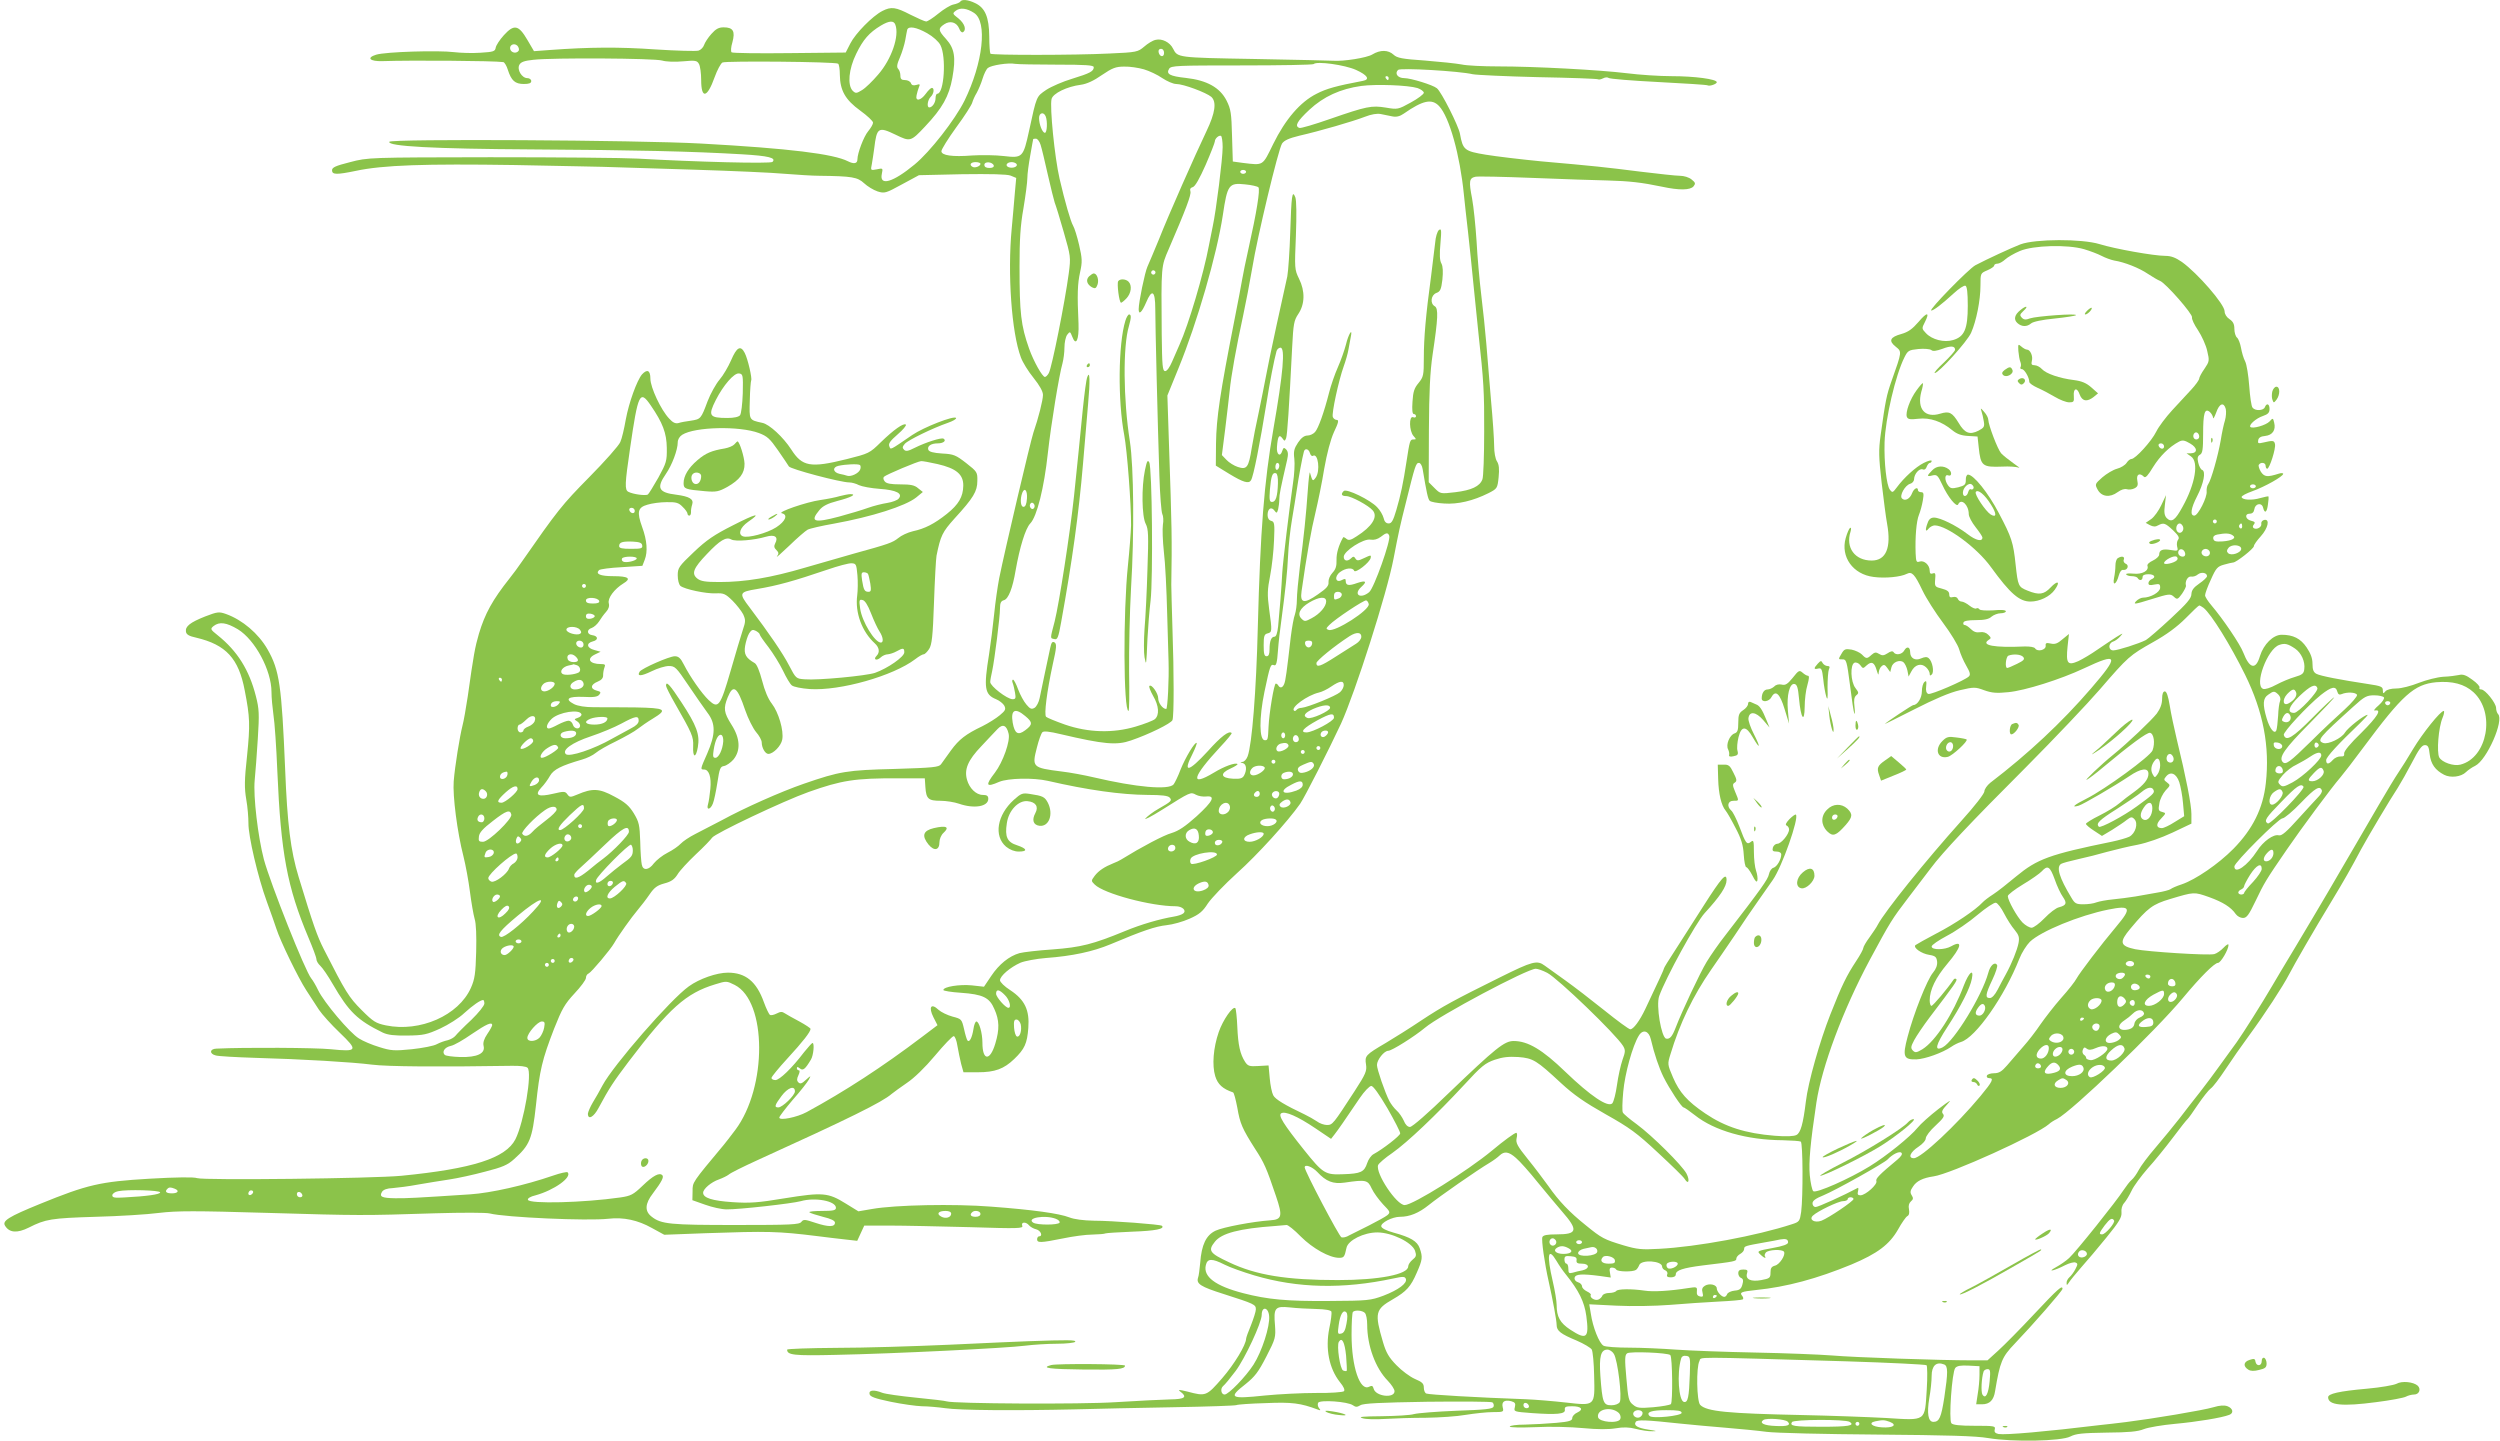 <?xml version="1.0" standalone="no"?>
<!DOCTYPE svg PUBLIC "-//W3C//DTD SVG 20010904//EN"
 "http://www.w3.org/TR/2001/REC-SVG-20010904/DTD/svg10.dtd">
<svg version="1.0" xmlns="http://www.w3.org/2000/svg"
 width="1280pt" height="738pt" viewBox="0 0 1280 738"
 preserveAspectRatio="xMidYMid meet">
<g transform="translate(0,738) scale(0.1,-0.1)"
fill="#8bc34a" stroke="none">
<path d="M4916 7371 c-3 -4 -18 -11 -34 -14 -16 -3 -50 -24 -77 -46 -28 -23
-56 -41 -63 -41 -7 0 -43 16 -81 35 -75 39 -98 42 -143 19 -51 -26 -138 -115
-164 -166 l-24 -47 -287 -3 c-159 -2 -292 0 -297 4 -5 4 -4 26 4 52 15 56 4
76 -45 76 -25 0 -40 -8 -63 -34 -17 -19 -33 -44 -37 -56 -4 -12 -16 -25 -28
-29 -12 -4 -112 -1 -222 6 -186 13 -338 12 -540 -3 l-81 -6 -34 58 c-45 77
-68 81 -120 24 -21 -23 -40 -52 -42 -64 -3 -19 -11 -22 -78 -26 -41 -3 -102
-1 -135 3 -80 10 -350 2 -399 -13 -52 -16 -32 -35 32 -33 144 5 571 2 619 -5
6 -1 17 -19 23 -39 18 -56 37 -73 82 -73 27 0 38 4 38 15 0 8 -9 15 -20 15
-28 0 -54 43 -41 68 8 15 26 21 73 26 98 11 618 8 658 -4 20 -6 65 -8 107 -4
65 6 72 4 82 -14 6 -11 11 -48 11 -81 0 -100 31 -93 69 14 13 36 31 70 40 75
17 9 577 4 592 -6 5 -3 9 -29 9 -57 1 -80 28 -128 104 -183 36 -26 66 -54 66
-62 0 -8 -11 -27 -25 -44 -22 -26 -55 -112 -55 -144 0 -22 -18 -25 -48 -10
-74 38 -299 66 -752 91 -324 18 -1592 25 -1597 9 -8 -23 223 -36 732 -39 522
-3 820 -10 1074 -25 136 -8 177 -18 156 -39 -10 -10 -394 0 -690 17 -71 4
-411 7 -755 7 -621 -1 -626 -1 -717 -25 -75 -19 -93 -27 -93 -42 0 -23 24 -23
121 -3 139 30 356 37 814 30 242 -5 472 -9 510 -11 39 -1 225 -7 415 -13 190
-6 397 -15 460 -21 63 -5 142 -10 175 -10 169 -2 195 -7 229 -38 17 -16 48
-35 69 -42 36 -11 41 -10 125 36 l87 47 220 5 c147 2 230 0 249 -7 l29 -12 -7
-77 c-3 -42 -11 -124 -16 -182 -22 -229 -1 -533 47 -660 9 -25 38 -72 65 -105
31 -39 48 -69 48 -87 0 -26 -23 -118 -49 -193 -15 -45 -147 -606 -175 -745 -8
-41 -20 -124 -26 -185 -6 -60 -18 -153 -26 -205 -28 -173 -23 -206 36 -230 17
-7 36 -22 42 -33 9 -18 6 -25 -23 -49 -19 -16 -59 -41 -89 -56 -86 -41 -120
-68 -161 -124 -21 -29 -44 -61 -51 -71 -11 -15 -40 -18 -238 -24 -243 -6 -280
-12 -465 -76 -116 -40 -305 -124 -420 -187 -44 -23 -105 -55 -135 -70 -30 -15
-64 -38 -75 -50 -11 -12 -41 -33 -67 -46 -26 -13 -57 -38 -70 -54 -26 -36 -56
-39 -62 -7 -3 12 -7 65 -8 118 -3 86 -6 100 -33 145 -24 39 -45 57 -100 86
-77 42 -112 43 -189 10 -36 -15 -39 -15 -51 1 -11 16 -18 16 -73 3 -77 -18
-97 -8 -61 31 15 15 35 43 45 61 19 33 58 52 164 83 25 7 56 22 70 34 14 12
61 39 105 60 44 22 94 50 110 63 17 13 51 37 78 53 77 47 66 54 -90 57 -76 1
-171 1 -210 1 -47 0 -84 6 -104 16 -50 26 -31 40 48 37 52 -3 72 0 81 11 10
12 8 16 -13 21 -34 9 -32 31 5 46 20 8 29 19 28 34 0 11 3 29 7 39 6 14 2 17
-18 17 -60 0 -76 28 -29 50 l27 13 -32 9 c-39 10 -43 35 -8 44 30 7 28 28 -3
32 -28 4 -29 29 -2 37 11 4 28 19 37 33 9 15 25 37 36 49 13 14 18 30 14 44
-7 26 28 73 75 102 42 25 26 37 -52 37 -66 0 -93 11 -73 31 5 5 57 12 116 15
l106 7 12 31 c16 41 12 99 -13 167 -28 78 -23 101 27 115 22 7 66 13 98 13 49
1 62 -3 82 -24 14 -13 25 -29 25 -35 0 -5 4 -10 9 -10 6 0 9 8 9 18 -1 9 2 27
6 39 9 27 -13 41 -81 50 -92 11 -103 35 -54 106 32 46 61 124 61 162 0 15 9
30 23 39 65 41 293 46 392 9 43 -16 57 -29 98 -88 27 -39 52 -76 56 -83 8 -14
265 -82 309 -82 13 0 35 -6 50 -14 15 -7 63 -16 106 -19 86 -6 120 -24 97 -50
-6 -8 -33 -18 -58 -22 -26 -4 -70 -15 -98 -25 -27 -10 -94 -30 -149 -45 -128
-34 -151 -27 -101 33 17 21 42 34 92 47 70 18 102 35 67 35 -10 0 -35 -5 -54
-10 -19 -6 -64 -15 -99 -20 -72 -10 -225 -63 -198 -68 33 -7 19 -41 -29 -72
-47 -30 -144 -56 -170 -46 -27 10 -15 45 26 74 73 50 41 43 -78 -18 -95 -48
-135 -75 -200 -137 -77 -73 -82 -81 -82 -119 0 -24 6 -47 14 -54 22 -17 129
-40 180 -38 41 2 50 -2 86 -37 21 -21 46 -53 55 -70 13 -29 13 -37 -2 -81 -9
-27 -37 -121 -62 -208 -53 -183 -63 -197 -112 -151 -36 34 -96 120 -128 183
-16 32 -27 42 -46 42 -28 0 -169 -62 -180 -79 -15 -25 7 -24 61 2 30 15 70 27
88 27 32 0 38 -6 100 -98 36 -53 80 -117 98 -141 43 -56 42 -110 -1 -209 -36
-81 -36 -82 -16 -82 25 0 38 -39 32 -99 -3 -31 -8 -66 -12 -79 -10 -32 13 -28
25 4 6 14 16 63 23 107 11 73 15 82 34 85 12 2 34 17 48 33 38 46 35 109 -10
179 -39 62 -42 83 -19 140 28 69 49 54 89 -65 15 -44 41 -95 56 -113 16 -18
29 -42 29 -53 0 -28 18 -59 34 -59 25 0 65 41 71 73 9 46 -19 140 -53 184 -19
24 -37 67 -50 118 -13 49 -27 84 -38 90 -45 26 -56 45 -49 88 4 23 13 52 21
65 12 18 18 20 34 12 11 -6 20 -14 20 -19 0 -4 20 -33 45 -65 24 -32 57 -85
74 -120 16 -34 36 -68 45 -75 9 -8 50 -16 92 -19 155 -10 427 67 540 153 18
14 37 25 43 25 6 0 18 12 28 27 14 22 19 62 25 237 4 116 10 225 13 241 21
103 30 121 92 190 97 106 117 139 117 193 1 44 -1 47 -57 91 -53 41 -64 46
-123 49 -46 3 -67 9 -71 19 -7 19 14 33 49 33 28 0 45 14 29 24 -11 7 -92 -19
-148 -47 -33 -17 -45 -19 -54 -10 -10 10 -9 16 4 31 17 19 142 80 220 107 26
9 45 20 42 25 -9 14 -165 -47 -224 -87 -120 -82 -110 -77 -118 -57 -5 13 6 28
43 60 27 23 46 46 42 50 -11 10 -62 -26 -128 -90 -58 -57 -61 -58 -176 -87
-185 -46 -227 -38 -283 50 -41 63 -112 129 -148 136 -69 15 -67 13 -64 116 1
52 5 97 7 101 6 10 -17 110 -33 141 -21 41 -41 30 -70 -38 -14 -32 -40 -77
-59 -99 -18 -21 -46 -71 -61 -110 -34 -91 -35 -92 -86 -100 -23 -3 -52 -8 -63
-12 -16 -4 -29 2 -48 23 -42 44 -96 160 -96 204 0 43 -16 51 -43 22 -26 -31
-67 -144 -83 -231 -8 -46 -20 -98 -28 -115 -7 -18 -79 -99 -160 -181 -139
-141 -161 -169 -347 -436 -14 -21 -40 -56 -59 -80 -89 -112 -127 -182 -158
-285 -20 -69 -27 -106 -57 -320 -9 -60 -21 -128 -27 -150 -14 -55 -39 -208
-45 -285 -6 -73 18 -261 50 -385 11 -44 26 -125 33 -180 7 -55 18 -118 24
-139 8 -25 10 -88 8 -170 -3 -110 -7 -139 -27 -184 -63 -141 -260 -228 -435
-192 -52 11 -65 19 -124 78 -66 66 -82 92 -194 312 -34 67 -54 123 -129 370
-41 134 -58 271 -69 550 -18 431 -29 508 -90 615 -47 82 -129 151 -212 181
-37 13 -44 12 -107 -12 -78 -31 -103 -51 -99 -78 2 -15 16 -23 53 -31 152 -36
217 -106 248 -270 27 -138 28 -176 12 -334 -14 -127 -14 -166 -4 -225 7 -39
11 -93 11 -121 -1 -64 48 -275 94 -401 20 -55 42 -117 49 -139 20 -63 113
-254 153 -315 19 -30 49 -75 65 -100 17 -25 64 -77 106 -117 96 -92 92 -99
-46 -85 -78 8 -441 10 -585 3 -35 -1 -37 -27 -3 -35 14 -4 103 -9 197 -12 252
-7 500 -22 603 -35 77 -10 343 -12 712 -6 45 1 77 -3 84 -10 25 -25 -18 -278
-62 -366 -50 -97 -218 -151 -584 -187 -143 -14 -1014 -24 -1046 -12 -15 6
-106 5 -244 -3 -253 -15 -317 -30 -560 -129 -162 -66 -195 -87 -179 -112 22
-36 62 -39 122 -9 85 43 113 48 342 55 118 3 265 12 325 20 92 11 184 11 555
0 475 -14 485 -14 860 -2 135 4 260 4 278 -1 79 -20 500 -39 607 -27 77 9 151
-7 222 -47 l64 -35 212 8 c319 11 370 10 572 -15 44 -6 108 -13 142 -17 l62
-7 18 39 18 39 130 0 c72 0 255 -4 408 -8 251 -8 277 -7 271 7 -8 20 19 22 35
2 7 -8 23 -17 36 -20 24 -6 36 -36 15 -36 -5 0 -10 -7 -10 -15 0 -19 17 -19
131 4 52 11 120 20 152 20 33 1 62 3 67 6 4 2 67 6 140 9 114 4 166 14 149 30
-7 7 -257 26 -347 26 -54 1 -102 7 -127 17 -51 20 -186 39 -400 55 -189 15
-492 9 -610 -12 l-70 -12 -65 40 c-90 56 -118 58 -311 27 -138 -23 -180 -26
-269 -20 -104 7 -150 22 -150 48 0 20 42 55 80 68 19 7 42 18 51 25 8 8 73 40
145 73 473 215 641 298 689 340 11 9 47 35 79 57 36 24 92 78 143 139 46 55
89 100 96 100 6 0 15 -22 19 -50 5 -27 13 -69 19 -92 l12 -43 74 0 c87 0 133
17 186 68 53 51 66 79 72 159 7 91 -18 144 -92 193 -30 19 -53 42 -53 51 0 22
53 67 105 90 22 9 81 20 130 24 136 10 241 33 330 70 168 71 232 92 287 98 31
3 85 18 118 33 50 22 68 37 94 78 19 28 86 98 150 156 103 92 260 265 323 355
23 33 149 281 209 410 73 160 235 667 269 845 26 135 33 168 64 290 46 185 50
200 66 200 8 0 16 -14 19 -32 20 -119 27 -153 36 -162 6 -6 39 -12 74 -14 70
-5 149 14 227 53 45 23 46 25 52 82 4 42 2 64 -8 80 -9 13 -15 47 -15 80 0 32
-7 137 -16 233 -8 96 -19 227 -24 290 -5 63 -17 176 -26 250 -9 74 -20 198
-24 275 -5 77 -15 176 -23 219 -17 88 -15 104 17 111 11 3 145 0 296 -6 151
-6 322 -12 380 -13 111 -3 175 -10 280 -32 88 -19 144 -18 161 2 11 14 10 19
-10 35 -13 11 -39 19 -60 19 -20 0 -110 10 -201 21 -182 23 -237 29 -510 53
-102 10 -229 25 -283 34 -109 18 -117 24 -132 107 -7 40 -95 215 -118 233 -20
17 -134 52 -167 52 -33 0 -51 23 -32 42 12 12 315 -6 382 -22 19 -4 170 -11
334 -15 165 -3 303 -8 308 -11 4 -3 16 0 26 5 11 6 23 6 28 2 5 -5 119 -14
254 -21 135 -7 248 -14 253 -17 10 -6 47 7 47 16 0 16 -115 31 -230 31 -64 0
-167 7 -230 15 -139 17 -470 35 -660 35 -76 0 -161 4 -187 10 -26 5 -111 14
-187 20 -117 8 -143 13 -161 30 -27 25 -68 26 -109 1 -28 -17 -147 -36 -201
-32 -11 1 -192 5 -402 9 -399 7 -393 7 -417 53 -16 33 -57 53 -89 45 -15 -3
-41 -19 -59 -35 -32 -27 -38 -29 -178 -35 -179 -9 -600 -9 -609 -1 -3 4 -6 43
-6 88 -1 99 -21 147 -72 171 -37 18 -69 21 -77 7z m71 -57 c70 -45 46 -256
-49 -450 -49 -98 -176 -261 -255 -326 -111 -92 -182 -113 -168 -48 6 29 6 30
-26 23 -32 -6 -32 -6 -25 28 3 19 9 54 12 79 13 108 21 113 110 70 74 -36 77
-36 150 42 89 94 123 155 140 249 19 106 11 151 -32 199 -41 45 -42 54 -9 76
30 20 63 10 76 -22 5 -14 13 -22 19 -19 20 12 9 44 -22 70 -32 25 -33 26 -13
41 22 16 55 12 92 -12z m-403 -60 c22 -57 -19 -177 -88 -256 -28 -33 -65 -69
-82 -79 -29 -18 -33 -18 -48 -4 -28 29 -21 111 18 190 35 72 66 108 126 144
42 25 66 27 74 5z m163 -44 c30 -17 59 -43 68 -61 31 -60 19 -249 -16 -249 -5
0 -9 -10 -9 -23 0 -23 -17 -47 -32 -47 -14 0 -9 38 7 54 17 16 20 46 6 46 -5
0 -19 -13 -31 -30 -26 -36 -55 -41 -47 -7 2 12 8 30 12 41 7 15 5 17 -14 11
-14 -4 -23 -2 -27 9 -3 9 -17 16 -30 16 -18 0 -24 5 -24 23 0 13 -5 28 -11 34
-9 9 -7 24 9 60 11 26 23 66 27 88 4 22 8 46 10 53 7 20 47 13 102 -18z
m-2091 -89 c-10 -16 -36 -13 -43 5 -8 22 18 37 36 20 7 -8 10 -19 7 -25z
m3304 -12 c0 -24 -23 -21 -28 4 -2 10 3 17 12 17 10 0 16 -9 16 -21z m-550
-60 c152 0 190 -3 190 -13 0 -21 -19 -31 -110 -59 -47 -14 -107 -40 -133 -57
-51 -35 -49 -29 -88 -209 -30 -138 -34 -141 -129 -130 -41 5 -114 6 -162 3
-102 -8 -158 0 -158 22 0 9 34 64 76 122 43 58 79 115 82 127 3 11 13 34 23
50 9 17 23 49 30 73 7 23 19 48 27 54 17 14 105 28 140 21 13 -2 108 -4 212
-4z m1533 -27 c59 -27 73 -49 35 -56 -137 -26 -187 -40 -237 -66 -84 -42 -160
-131 -222 -257 -56 -114 -48 -110 -156 -97 l-51 7 -4 131 c-3 117 -6 137 -28
181 -34 67 -101 104 -208 116 -83 9 -103 20 -86 47 10 16 41 17 372 17 198 0
364 3 368 7 15 16 159 -4 217 -30z m-1086 3 c27 -8 70 -28 94 -45 24 -16 56
-30 71 -30 37 0 154 -44 180 -66 28 -26 20 -82 -25 -176 -56 -117 -196 -433
-243 -553 -25 -60 -51 -123 -59 -140 -13 -28 -45 -182 -45 -218 0 -32 16 -17
38 34 30 72 47 61 47 -32 0 -83 12 -579 21 -854 3 -98 10 -187 15 -197 5 -9 7
-34 3 -55 -3 -21 -1 -83 5 -138 7 -54 14 -198 17 -320 4 -121 7 -229 7 -240 3
-94 -5 -245 -12 -245 -18 0 -41 31 -41 55 0 25 -34 74 -45 63 -4 -3 5 -26 19
-51 30 -51 33 -98 9 -119 -10 -8 -54 -25 -98 -38 -117 -35 -243 -31 -362 10
-48 17 -92 35 -97 40 -11 11 4 129 34 268 20 88 21 105 9 113 -11 6 -16 0 -22
-29 -4 -20 -16 -77 -27 -127 -10 -49 -23 -108 -27 -129 -4 -21 -16 -44 -26
-50 -15 -9 -23 -6 -42 17 -13 15 -32 50 -42 77 -10 28 -22 50 -26 50 -5 0 -6
-8 -2 -17 4 -10 9 -33 12 -50 5 -28 3 -33 -13 -33 -28 1 -114 67 -114 88 0 9
5 35 10 57 12 56 40 276 40 320 0 28 5 38 20 42 23 6 45 62 60 153 21 118 50
214 75 240 34 35 71 183 90 360 17 153 58 401 75 460 5 19 10 55 10 81 0 25 6
54 14 65 14 18 15 18 26 -10 19 -51 35 -16 32 67 -7 151 -5 204 8 263 12 54
11 70 -5 140 -10 43 -24 88 -31 99 -12 20 -42 123 -69 240 -25 108 -51 368
-41 408 7 29 79 64 150 73 30 4 67 21 108 50 53 36 71 43 114 43 28 1 73 -6
101 -14z m1253 -45 c0 -5 -2 -10 -4 -10 -3 0 -8 5 -11 10 -3 6 -1 10 4 10 6 0
11 -4 11 -10z m148 -51 c17 -6 32 -17 32 -24 0 -7 -30 -30 -67 -50 -65 -36
-68 -36 -127 -26 -74 12 -98 7 -286 -58 -80 -28 -151 -49 -157 -46 -26 9 -12
34 51 93 73 68 159 107 266 122 76 10 240 4 288 -11z m110 -92 c53 -56 107
-251 127 -452 4 -38 13 -124 21 -190 7 -66 21 -192 29 -280 9 -88 20 -198 25
-245 26 -236 30 -297 29 -501 0 -122 -4 -231 -9 -243 -13 -36 -56 -56 -138
-66 -77 -9 -77 -9 -107 21 l-30 30 1 267 c1 197 6 299 19 387 28 186 30 236
11 247 -25 14 -20 57 8 68 20 7 25 18 31 68 4 40 3 68 -5 83 -9 15 -10 47 -5
102 6 70 5 79 -8 69 -8 -7 -17 -36 -19 -65 -3 -28 -13 -106 -21 -172 -27 -199
-37 -315 -37 -417 0 -90 -2 -98 -27 -129 -22 -26 -28 -45 -31 -95 -3 -43 -1
-64 7 -64 6 0 11 -5 11 -11 0 -6 -7 -9 -15 -5 -22 8 -20 -71 2 -96 15 -17 15
-18 0 -18 -18 0 -19 -5 -36 -115 -16 -106 -30 -173 -52 -247 -16 -54 -24 -68
-39 -68 -13 0 -22 9 -26 28 -4 15 -18 40 -33 55 -34 37 -157 97 -171 83 -16
-16 -12 -26 13 -26 25 0 116 -49 136 -74 27 -32 -4 -82 -83 -132 -30 -20 -41
-22 -52 -13 -8 7 -15 10 -17 8 -23 -41 -35 -82 -34 -116 1 -31 -4 -48 -21 -66
-13 -14 -21 -34 -20 -47 2 -19 -9 -32 -54 -63 -71 -50 -93 -46 -84 16 26 184
50 317 71 402 13 55 34 156 45 225 14 79 32 148 50 188 23 48 26 62 14 62 -8
0 -17 7 -20 15 -7 17 30 188 56 260 10 28 21 66 24 85 3 19 9 49 12 65 11 51
-12 15 -25 -40 -7 -27 -25 -79 -41 -115 -16 -36 -36 -94 -45 -130 -26 -102
-55 -183 -72 -202 -9 -10 -26 -18 -39 -18 -16 0 -32 -12 -48 -36 -20 -30 -24
-45 -19 -83 3 -25 0 -82 -7 -126 -18 -124 -52 -404 -55 -460 -3 -63 -14 -203
-21 -272 -4 -35 -10 -53 -19 -53 -16 0 -25 -22 -25 -66 0 -24 -5 -34 -15 -34
-12 0 -15 13 -15 56 0 47 3 57 20 61 23 6 24 9 8 124 -10 74 -9 100 5 171 9
46 18 127 20 180 4 87 2 97 -14 101 -12 3 -19 14 -19 30 0 33 19 45 35 23 11
-15 13 -14 19 6 3 13 6 36 6 51 0 25 6 55 40 202 7 30 5 43 -5 54 -11 11 -14
10 -20 -8 -10 -33 -30 -19 -27 20 4 55 11 67 27 46 12 -17 13 -17 20 0 6 17
15 152 31 468 6 116 9 134 31 167 34 50 36 117 4 181 -23 47 -23 53 -16 220 4
106 3 182 -3 197 -16 40 -20 11 -26 -180 -3 -96 -10 -197 -15 -225 -6 -27 -31
-140 -55 -250 -24 -110 -49 -231 -56 -270 -7 -38 -23 -117 -35 -175 -13 -58
-29 -140 -36 -183 -16 -101 -25 -113 -71 -98 -19 6 -46 23 -58 36 l-24 25 17
133 c9 72 19 161 23 197 7 74 34 224 69 385 13 61 34 169 46 240 27 166 134
610 153 640 11 16 35 27 88 40 105 24 274 73 336 97 33 13 63 18 82 14 17 -3
43 -9 59 -12 20 -4 38 0 58 14 99 69 144 78 181 39z m-2014 -53 c10 -25 7 -84
-4 -84 -13 0 -30 43 -30 76 0 27 24 33 34 8z m906 -157 c0 -59 -33 -324 -51
-407 -6 -30 -15 -73 -19 -95 -27 -146 -105 -409 -151 -510 -10 -22 -27 -61
-38 -87 -12 -28 -26 -48 -35 -48 -14 0 -16 25 -18 188 -3 355 -3 347 36 437
88 204 116 278 111 295 -4 11 0 19 12 22 12 3 35 44 66 114 26 60 47 114 47
120 0 15 22 34 32 28 4 -3 8 -29 8 -57z m-932 11 c6 -18 22 -87 37 -153 15
-66 31 -130 35 -142 5 -12 26 -79 46 -150 36 -126 37 -129 26 -213 -20 -149
-86 -480 -102 -510 -6 -11 -15 -20 -20 -20 -13 0 -58 80 -81 145 -42 119 -49
182 -49 420 0 136 4 209 20 298 11 66 20 135 20 155 0 21 7 73 15 117 8 44 14
81 15 83 0 1 6 2 14 2 8 0 19 -15 24 -32z m-308 -97 c0 -12 -29 -23 -41 -15
-18 10 -9 24 16 24 14 0 25 -4 25 -9z m68 -8 c2 -8 -6 -13 -22 -13 -17 0 -26
5 -26 16 0 19 41 16 48 -3z m117 7 c8 -13 -20 -24 -41 -16 -20 8 -9 26 16 26
10 0 22 -5 25 -10z m1175 -40 c0 -5 -7 -10 -15 -10 -8 0 -15 5 -15 10 0 6 7
10 15 10 8 0 15 -4 15 -10z m63 -79 c10 -10 -9 -128 -50 -311 -14 -63 -29
-135 -33 -160 -4 -25 -22 -119 -40 -210 -74 -377 -92 -498 -94 -630 l-1 -114
70 -43 c71 -43 99 -51 110 -32 13 19 46 190 80 399 15 97 39 221 51 263 3 9
12 17 20 17 25 0 14 -129 -36 -415 -48 -275 -67 -520 -80 -1015 -8 -330 -30
-602 -52 -662 -6 -16 -18 -29 -27 -29 -13 -1 -13 -2 2 -6 19 -5 22 -34 7 -63
-8 -15 -20 -19 -57 -17 -63 3 -69 27 -13 52 22 10 38 20 36 23 -10 9 -67 -11
-121 -44 -125 -75 -112 -24 34 133 34 36 60 68 57 70 -13 14 -54 -17 -122 -93
-100 -109 -130 -114 -78 -13 14 28 23 53 21 55 -8 8 -57 -73 -82 -135 -13 -35
-30 -69 -36 -77 -25 -30 -192 -15 -409 36 -47 11 -121 25 -165 30 -150 19
-152 22 -126 123 9 37 22 72 28 78 7 7 36 4 94 -10 222 -52 286 -58 360 -32
91 31 205 87 212 104 8 21 8 238 0 467 -3 102 -6 203 -6 225 4 239 3 286 -12
725 l-8 245 57 140 c95 232 196 580 227 784 23 156 31 166 114 157 32 -3 63
-10 68 -15z m-529 -442 c-3 -5 -10 -7 -15 -3 -5 3 -7 10 -3 15 3 5 10 7 15 3
5 -3 7 -10 3 -15z m-2111 -613 c-2 -56 -8 -104 -14 -112 -7 -9 -32 -14 -64
-14 -94 0 -101 11 -60 92 38 75 94 140 119 136 20 -3 21 -8 19 -102z m-471
-62 c61 -89 81 -141 82 -217 1 -67 -2 -77 -43 -152 -25 -44 -49 -83 -54 -87
-12 -7 -75 1 -100 14 -19 10 -18 39 9 223 41 282 50 301 106 219z m3375 -244
c3 -11 10 -17 15 -14 27 17 39 -78 14 -112 -15 -20 -16 -19 -29 26 -2 8 -7
-32 -11 -90 -9 -127 -20 -235 -41 -395 -8 -65 -15 -140 -15 -166 0 -26 -5 -60
-10 -75 -6 -15 -15 -66 -21 -113 -21 -184 -27 -227 -34 -243 -8 -20 -21 -23
-30 -8 -3 6 -9 10 -13 10 -9 0 -34 -152 -37 -220 -3 -68 -4 -70 -19 -70 -29 0
-30 113 -2 248 29 137 31 143 50 136 10 -4 15 14 19 73 3 43 11 112 17 153 22
165 31 249 35 335 2 50 11 133 20 185 9 52 20 122 25 155 8 56 28 165 36 193
5 19 25 14 31 -8z m-1907 -56 c96 -22 133 -53 132 -111 -1 -57 -24 -96 -84
-144 -64 -51 -113 -76 -174 -89 -26 -6 -60 -22 -75 -35 -29 -23 -47 -30 -229
-80 -52 -15 -163 -47 -247 -71 -176 -52 -308 -74 -439 -74 -74 0 -96 4 -114
18 -31 25 -20 53 49 125 67 71 99 90 125 75 21 -12 117 -4 178 14 45 13 65 -1
47 -34 -7 -14 -6 -23 6 -34 13 -13 13 -19 3 -33 -6 -9 22 16 63 55 41 40 83
76 94 82 11 6 72 20 135 31 193 35 366 90 421 134 l34 28 -24 19 c-18 16 -38
20 -91 20 -49 0 -71 4 -80 15 -8 10 -9 19 -4 24 11 11 175 80 190 80 6 1 44
-6 84 -15z m-396 -28 c-7 -19 -46 -38 -66 -32 -7 3 -25 7 -40 10 -34 8 -37 34
-5 41 36 8 101 11 110 4 4 -3 5 -14 1 -23z m2146 20 c0 -8 -4 -18 -10 -21 -5
-3 -10 3 -10 14 0 12 5 21 10 21 6 0 10 -6 10 -14z m-7 -91 c-2 -67 -11 -95
-30 -95 -13 0 -15 10 -11 64 6 69 13 89 31 83 7 -2 11 -23 10 -52z m-1285 -77
c-2 -30 -8 -43 -18 -43 -15 0 -18 40 -6 72 12 30 27 11 24 -29z m37 -48 c-5
-8 -11 -8 -17 -2 -6 6 -7 16 -3 22 5 8 11 8 17 2 6 -6 7 -16 3 -22z m-2045
-16 c0 -17 -22 -14 -28 4 -2 7 3 12 12 12 9 0 16 -7 16 -16z m3863 -127 c9
-23 -78 -269 -103 -289 -45 -37 -83 -12 -40 27 31 28 24 35 -21 20 -44 -16
-59 -13 -59 11 0 12 -4 12 -20 4 -32 -17 -40 18 -9 41 28 21 65 25 72 7 5 -16
81 42 85 66 3 15 1 15 -33 -1 -31 -15 -37 -15 -45 -3 -7 12 -12 12 -22 2 -18
-18 -38 -15 -38 7 0 30 102 95 137 88 18 -3 36 2 52 14 28 22 37 24 44 6z
m-3825 -49 c3 -16 -5 -18 -57 -18 -46 0 -61 3 -61 14 0 20 17 25 70 23 34 -2
46 -6 48 -19z m-28 -67 c0 -12 -56 -25 -70 -16 -6 3 -8 11 -5 16 8 12 75 12
75 0z m1130 -86 c3 -33 2 -79 -1 -103 -12 -88 24 -186 90 -246 23 -21 27 -46
9 -64 -19 -19 0 -27 20 -9 10 10 27 17 38 17 10 1 30 7 44 15 34 19 40 18 40
-5 0 -23 -85 -82 -150 -105 -44 -15 -292 -39 -360 -33 -44 3 -45 4 -80 71 -32
62 -101 163 -202 297 -56 73 -54 79 37 94 107 18 189 41 360 99 55 19 111 34
125 33 23 -1 25 -5 30 -61z m54 7 c3 -5 8 -28 12 -50 5 -34 4 -42 -9 -42 -20
0 -25 8 -33 58 -5 34 -4 42 9 42 9 0 18 -4 21 -8z m-1444 -62 c0 -5 -4 -10
-10 -10 -5 0 -10 5 -10 10 0 6 5 10 10 10 6 0 10 -4 10 -10z m3870 -44 c0 -8
-7 -17 -16 -20 -23 -9 -24 -8 -24 14 0 13 7 20 20 20 11 0 20 -6 20 -14z
m-3802 -33 c2 -9 -8 -13 -32 -13 -26 0 -36 4 -36 16 0 19 61 16 68 -3z m3722
-2 c0 -26 -32 -64 -74 -86 -33 -18 -37 -18 -52 -3 -24 23 -9 54 39 83 51 30
87 33 87 6z m-2330 -62 c14 -36 33 -77 43 -92 19 -29 22 -57 7 -57 -31 0 -97
108 -106 174 -6 43 -5 48 12 44 12 -2 27 -25 44 -69z m2548 48 c6 -30 -173
-145 -206 -132 -14 5 -13 8 4 25 30 31 178 129 189 126 6 -2 11 -10 13 -19z
m-3963 -62 c0 -5 -10 -11 -22 -13 -16 -2 -23 2 -23 13 0 11 7 15 23 13 12 -2
22 -7 22 -13z m-1827 -67 c88 -54 172 -210 172 -321 0 -29 5 -81 10 -117 6
-36 15 -166 20 -290 18 -418 50 -591 159 -850 22 -52 41 -102 41 -111 0 -9 9
-24 20 -34 11 -10 40 -52 64 -94 82 -141 125 -184 256 -248 26 -12 58 -16 126
-15 82 1 100 5 168 36 41 19 97 54 123 79 44 40 83 67 97 67 3 0 6 -8 6 -18 0
-11 -30 -48 -67 -84 -38 -35 -74 -72 -81 -81 -7 -9 -25 -19 -40 -23 -15 -3
-40 -12 -55 -20 -15 -9 -73 -20 -128 -26 -90 -9 -107 -8 -167 11 -37 11 -84
31 -104 44 -47 28 -180 186 -209 247 -12 25 -28 52 -35 60 -31 36 -209 485
-243 610 -30 115 -55 323 -47 405 4 39 11 135 16 213 8 127 7 152 -10 218 -34
134 -95 231 -195 311 -39 31 -39 33 -21 48 30 23 65 18 124 -17z m1751 -2 c8
-10 9 -16 1 -21 -17 -10 -70 5 -70 21 0 19 54 19 69 0z m4001 -36 c0 -11 -12
-27 -27 -36 -16 -10 -62 -39 -104 -66 -79 -51 -99 -57 -99 -33 0 12 90 86 170
138 35 22 60 21 60 -3z m-3985 -30 c3 -5 4 -14 0 -20 -8 -13 -35 -1 -35 16 0
16 26 19 35 4z m3733 -7 c-2 -10 -10 -18 -18 -18 -8 0 -16 8 -18 18 -2 12 3
17 18 17 15 0 20 -5 18 -17z m-3770 -65 c18 -18 14 -28 -12 -28 -13 0 -26 6
-29 14 -10 26 19 36 41 14z m6 -44 c17 -6 22 -29 9 -37 -20 -11 -69 -16 -82
-8 -19 12 0 38 32 44 12 2 23 5 24 6 1 0 8 -2 17 -5z m-384 -74 c0 -5 -2 -10
-4 -10 -3 0 -8 5 -11 10 -3 6 -1 10 4 10 6 0 11 -4 11 -10z m417 -16 c7 -19
-13 -34 -44 -34 -27 0 -31 25 -5 39 25 15 42 13 49 -5z m-147 -5 c0 -16 -31
-38 -52 -39 -21 0 -24 20 -6 38 15 15 58 16 58 1z m4040 -7 c0 -11 -9 -27 -19
-36 -21 -19 -164 -77 -196 -80 -11 0 -23 -5 -27 -11 -4 -5 -10 -7 -13 -3 -17
16 68 78 127 92 15 3 44 17 64 31 44 30 64 32 64 7z m-4020 -97 c-13 -16 -40
-20 -40 -7 0 14 12 22 33 22 16 0 17 -3 7 -15z m3950 -19 c0 -16 -96 -60 -116
-52 -25 10 -15 26 29 46 51 22 87 25 87 6z m-3833 -33 c2 -6 -6 -14 -18 -18
-20 -7 -20 -8 -6 -17 10 -5 17 -16 17 -23 0 -22 -31 -18 -37 5 -3 11 -13 20
-22 20 -9 0 -33 -9 -54 -20 -20 -11 -41 -20 -47 -20 -18 0 -10 26 15 50 37 34
143 51 152 23z m2272 -9 c39 -32 39 -44 0 -73 -37 -28 -54 -17 -64 39 -11 66
12 78 64 34z m1581 -9 c0 -17 -109 -75 -141 -75 -36 0 -15 23 56 62 69 37 85
39 85 13z m-4093 -19 c-4 -9 -18 -21 -32 -26 -14 -5 -25 -14 -25 -20 0 -5 -7
-10 -15 -10 -8 0 -15 9 -15 20 0 11 4 20 10 20 5 0 21 12 35 26 28 28 54 21
42 -10z m373 16 c0 -19 -27 -32 -67 -32 -46 0 -57 15 -20 30 28 11 87 13 87 2z
m160 -12 c0 -13 -13 -26 -37 -38 -21 -11 -65 -35 -99 -54 -92 -53 -220 -96
-237 -79 -21 21 32 59 128 91 51 17 121 46 156 65 74 40 89 42 89 15z m1894
-66 c10 -37 -29 -146 -70 -200 -51 -66 -46 -77 22 -47 46 19 174 22 249 5 204
-47 375 -71 511 -72 73 0 105 -4 113 -14 13 -15 9 -19 -59 -58 -25 -14 -54
-36 -65 -48 -10 -11 28 8 85 44 146 92 146 92 173 77 13 -7 36 -11 53 -9 49 5
35 -24 -49 -101 -58 -52 -92 -75 -128 -86 -40 -11 -152 -70 -259 -136 -8 -5
-26 -14 -40 -19 -45 -18 -75 -38 -95 -64 -19 -26 -19 -26 0 -45 48 -47 289
-111 414 -111 35 0 58 -22 39 -37 -7 -6 -29 -13 -48 -16 -72 -12 -168 -40
-250 -74 -165 -68 -226 -83 -370 -94 -75 -5 -151 -14 -170 -19 -53 -15 -105
-57 -145 -117 l-37 -55 -63 7 c-62 6 -145 -7 -145 -24 0 -4 41 -11 90 -14 112
-8 146 -24 171 -83 26 -57 27 -104 5 -177 -27 -91 -66 -89 -66 4 0 50 -17 109
-31 109 -5 0 -12 -17 -15 -39 -7 -44 -20 -69 -30 -59 -4 4 -12 31 -18 59 -12
51 -13 52 -59 64 -26 7 -59 23 -72 35 -38 36 -52 14 -26 -38 l21 -41 -78 -59
c-203 -154 -397 -280 -592 -386 -50 -27 -140 -45 -140 -28 0 6 31 46 69 91 39
44 75 90 82 103 12 23 12 23 -15 -1 -20 -19 -29 -22 -38 -13 -9 9 -9 18 0 37
7 15 8 25 2 25 -6 0 -10 5 -10 11 0 8 5 7 15 -1 16 -14 28 -4 57 45 13 21 19
85 8 85 -3 0 -22 -21 -43 -47 -63 -83 -126 -143 -147 -143 -11 0 -20 5 -20 11
0 6 37 51 82 100 79 86 118 136 118 151 0 4 -26 21 -57 38 -32 17 -66 36 -75
42 -13 9 -22 9 -41 -1 -14 -7 -29 -11 -35 -7 -5 3 -19 32 -31 65 -38 106 -94
151 -184 151 -57 0 -146 -31 -200 -70 -93 -66 -387 -404 -442 -507 -14 -26
-36 -66 -50 -88 -13 -22 -24 -48 -25 -57 0 -34 30 -18 55 30 55 102 74 131
154 237 208 274 294 350 442 395 58 18 59 18 101 -3 165 -84 167 -523 3 -742
-25 -33 -51 -67 -58 -75 -165 -198 -161 -192 -161 -239 l-1 -46 65 -23 c36
-13 85 -24 110 -24 63 -1 337 30 380 42 73 21 180 1 180 -34 0 -13 -14 -16
-72 -16 -39 0 -68 -3 -64 -7 4 -4 35 -14 69 -23 42 -10 62 -20 62 -30 0 -23
-33 -23 -100 -1 -54 18 -61 19 -72 5 -10 -14 -53 -16 -335 -16 -337 0 -383 4
-432 43 -36 28 -34 66 7 119 46 61 57 84 48 93 -15 15 -47 -2 -101 -54 -48
-46 -60 -52 -114 -60 -188 -27 -466 -34 -473 -12 -3 7 13 17 39 23 95 26 189
93 164 118 -4 3 -37 -4 -74 -17 -145 -50 -319 -89 -424 -96 -274 -18 -330 -21
-385 -20 -69 1 -82 8 -67 33 7 11 26 18 55 19 24 2 82 9 129 18 47 8 119 20
160 26 41 6 124 24 183 40 90 23 116 34 150 65 79 71 92 101 111 274 19 182
32 235 93 393 40 101 54 126 104 180 32 34 59 70 59 80 0 10 6 20 14 23 13 5
112 122 131 156 20 36 90 134 120 169 16 19 44 55 61 80 24 35 39 46 76 56 35
9 51 21 67 46 11 19 54 65 94 103 41 38 78 77 83 85 13 21 367 189 494 234
169 60 238 71 457 70 l138 0 3 -45 c4 -60 15 -70 77 -70 29 0 72 -7 95 -15 77
-27 150 -15 150 25 0 15 -7 20 -28 20 -34 0 -69 34 -81 78 -15 53 5 100 73
171 33 36 71 75 84 89 26 27 46 19 56 -24z m-2214 2 c0 -16 -21 -26 -56 -26
-28 0 -33 26 -6 33 36 10 62 7 62 -7z m3850 5 c0 -5 -6 -14 -14 -20 -16 -13
-32 2 -21 19 8 12 35 13 35 1z m-220 -16 c0 -8 -4 -15 -10 -15 -5 0 -10 7 -10
15 0 8 5 15 10 15 6 0 10 -7 10 -15z m-2877 -31 c-3 -42 -23 -84 -40 -84 -13
0 -14 8 -9 41 8 52 24 82 39 76 7 -2 11 -17 10 -33z m2947 10 c0 -8 -7 -14
-15 -14 -15 0 -21 21 -9 33 10 9 24 -2 24 -19z m-3920 -8 c0 -15 -55 -48 -64
-39 -8 8 36 53 52 53 6 0 12 -6 12 -14z m3867 -22 c5 -14 -42 -38 -56 -30 -14
9 -3 34 17 39 23 6 35 3 39 -9z m-3739 -12 c3 -9 -65 -52 -83 -52 -18 0 0 33
28 50 33 21 48 21 55 2z m3902 -2 c0 -5 -4 -10 -10 -10 -5 0 -10 5 -10 10 0 6
5 10 10 10 6 0 10 -4 10 -10z m-80 -20 c0 -5 -4 -10 -10 -10 -5 0 -10 5 -10
10 0 6 5 10 10 10 6 0 10 -4 10 -10z m-150 -50 c0 -5 -4 -10 -10 -10 -5 0 -10
5 -10 10 0 6 5 10 10 10 6 0 10 -4 10 -10z m196 -11 c9 -14 -14 -36 -47 -44
-19 -5 -28 -2 -33 10 -4 12 3 20 27 30 39 17 44 18 53 4z m-251 -18 c7 -12
-34 -41 -57 -41 -21 0 -24 20 -6 38 14 14 54 16 63 3z m-3877 -38 c-4 -22 -38
-30 -38 -10 0 14 13 24 33 26 5 1 7 -7 5 -16z m4022 3 c0 -14 -21 -26 -46 -26
-17 0 -19 26 -1 33 24 10 47 7 47 -7z m-3860 -31 c0 -9 -10 -19 -22 -24 -29
-11 -32 -8 -16 18 15 24 38 28 38 6z m3910 -23 c0 -11 -12 -22 -33 -30 -71
-26 -91 -2 -26 30 43 23 59 23 59 0z m-4020 -22 c0 -16 -64 -70 -82 -70 -28 0
-22 14 22 54 37 33 60 39 60 16z m-163 -11 c14 -14 6 -39 -12 -39 -18 0 -28
17 -21 35 6 18 18 19 33 4z m3963 -14 c0 -8 -7 -15 -15 -15 -16 0 -20 12 -8
23 11 12 23 8 23 -8z m100 1 c0 -8 -5 -18 -11 -22 -14 -8 -33 11 -25 25 10 16
36 13 36 -3z m57 -43 c6 -18 -37 -37 -51 -23 -8 8 -6 15 9 26 21 15 37 14 42
-3z m-311 -18 c4 -8 1 -22 -6 -30 -18 -21 -50 -19 -50 3 0 36 45 57 56 27z
m-3306 -14 c0 -18 -103 -111 -122 -111 -20 0 -3 26 49 76 62 59 73 64 73 35z
m3535 -11 c-5 -8 -11 -8 -17 -2 -6 6 -7 16 -3 22 5 8 11 8 17 2 6 -6 7 -16 3
-22z m-3675 5 c0 -8 -24 -32 -52 -53 -29 -22 -62 -49 -72 -61 -21 -23 -41 -27
-52 -10 -7 11 64 85 116 121 31 22 60 23 60 3z m-232 -26 c4 -23 -116 -139
-145 -139 -21 0 -24 4 -21 27 2 20 21 41 72 80 68 53 88 60 94 32z m-138 -19
c0 -11 -6 -20 -13 -20 -19 0 -27 10 -20 26 8 21 33 17 33 -6z m678 -12 c-6
-16 -36 -34 -44 -26 -3 4 -4 14 -1 23 7 17 51 21 45 3z m3375 5 c13 -12 -15
-33 -44 -33 -32 0 -48 18 -28 31 16 10 63 12 72 2z m-3553 -33 c0 -5 -4 -10
-10 -10 -5 0 -10 5 -10 10 0 6 5 10 10 10 6 0 10 -4 10 -10z m240 -29 c0 -16
-79 -98 -131 -137 -14 -10 -50 -38 -78 -62 -49 -39 -71 -46 -71 -21 0 5 14 21
31 36 18 16 75 69 127 119 91 87 122 104 122 65z m2918 -19 c4 -37 -15 -50
-47 -32 -26 13 -27 45 -3 59 29 18 47 8 50 -27z m72 17 c0 -12 -29 -24 -37
-16 -3 4 -3 13 0 21 6 16 37 11 37 -5z m260 -8 c0 -17 -43 -41 -72 -41 -37 0
-37 25 0 38 35 13 72 15 72 3z m-3545 -22 c0 -7 -8 -15 -17 -17 -18 -3 -25 18
-11 32 10 10 28 1 28 -15z m-263 -21 c-15 -15 -26 -4 -18 18 5 13 9 15 18 6 9
-9 9 -15 0 -24z m3596 0 c-7 -19 -38 -22 -38 -4 0 10 9 16 21 16 12 0 19 -5
17 -12z m-3378 -17 c0 -13 -59 -61 -76 -61 -22 0 -17 17 13 45 27 25 63 34 63
16z m360 -24 c0 -28 -6 -36 -55 -71 -22 -16 -57 -45 -78 -63 -39 -35 -61 -42
-55 -19 5 22 168 187 179 181 5 -4 9 -16 9 -28z m2776 4 c-10 -16 -36 -13 -36
3 0 17 21 27 34 16 4 -5 5 -13 2 -19z m-3488 -18 c-2 -10 -13 -19 -26 -21 -24
-4 -25 -2 -16 22 9 23 46 21 42 -1z m3703 -8 c1 -14 -122 -58 -133 -47 -5 5
-6 16 -2 25 10 27 134 47 135 22z m-3581 -15 c0 -10 -9 -24 -19 -30 -11 -5
-22 -18 -25 -27 -9 -27 -72 -74 -90 -67 -9 3 -16 11 -16 18 0 21 119 126 142
126 5 0 8 -9 8 -20z m210 -10 c0 -5 -5 -10 -11 -10 -5 0 -7 5 -4 10 3 6 8 10
11 10 2 0 4 -4 4 -10z m278 -122 c-6 -18 -28 -21 -28 -4 0 9 7 16 16 16 9 0
14 -5 12 -12z m68 0 c8 -13 -61 -78 -83 -78 -25 0 -13 28 24 59 42 34 48 36
59 19z m2982 -10 c2 -10 -9 -20 -29 -27 -53 -18 -67 18 -15 39 27 11 40 7 44
-12z m-3158 -7 c0 -12 -29 -35 -36 -28 -11 10 5 37 21 37 8 0 15 -4 15 -9z
m-470 -50 c0 -12 -29 -35 -36 -28 -11 10 5 37 21 37 8 0 15 -4 15 -9z m400 -9
c0 -13 -12 -22 -22 -16 -10 6 -1 24 13 24 5 0 9 -4 9 -8z m-231 -69 c-62 -67
-148 -135 -164 -130 -24 8 -5 33 85 108 115 96 160 108 79 22z m143 25 c-15
-15 -26 -4 -18 18 5 13 9 15 18 6 9 -9 9 -15 0 -24z m-284 -34 c-37 -38 -58
-21 -22 17 19 20 31 26 38 19 7 -7 2 -19 -16 -36z m492 37 c0 -12 -54 -51 -69
-51 -18 0 -12 21 12 41 23 19 57 25 57 10z m-140 -105 c0 -20 -26 -40 -35 -26
-10 16 2 40 20 40 8 0 15 -6 15 -14z m-70 -46 c0 -5 -5 -10 -11 -10 -5 0 -7 5
-4 10 3 6 8 10 11 10 2 0 4 -4 4 -10z m-200 -30 c0 -5 -7 -10 -15 -10 -8 0
-15 5 -15 10 0 6 7 10 15 10 8 0 15 -4 15 -10z m-40 -27 c0 -12 -33 -43 -46
-43 -22 0 -28 23 -9 37 20 14 55 18 55 6z m301 -76 c-13 -13 -26 -3 -16 12 3
6 11 8 17 5 6 -4 6 -10 -1 -17z m-91 3 c0 -5 -4 -10 -10 -10 -5 0 -10 5 -10
10 0 6 5 10 10 10 6 0 10 -4 10 -10z m-30 -20 c0 -5 -4 -10 -10 -10 -5 0 -10
5 -10 10 0 6 5 10 10 10 6 0 10 -4 10 -10z m2335 -155 c23 -22 35 -65 18 -65
-15 0 -63 55 -63 72 0 25 16 23 45 -7z m81 -149 c7 -31 -4 -68 -19 -63 -7 2
-13 22 -15 45 -2 32 0 42 12 42 9 0 18 -11 22 -24z m-2440 -18 c-3 -17 -14
-40 -23 -50 -20 -22 -63 -24 -63 -2 0 24 53 84 74 84 15 0 17 -5 12 -32z
m-266 13 c0 -4 -11 -25 -25 -45 -17 -25 -23 -45 -19 -61 10 -39 -33 -59 -119
-57 -39 1 -75 6 -80 11 -16 16 0 39 31 46 17 3 65 31 108 61 75 51 104 64 104
45z m1550 -339 c0 -20 -64 -82 -85 -82 -22 0 -19 11 16 58 32 43 69 57 69 24z
m-3176 -498 c26 -10 18 -24 -14 -24 -29 0 -38 9 -23 23 8 9 17 9 37 1z m-74
-19 c1 -10 -67 -20 -185 -26 -48 -3 -60 -1 -60 11 0 8 13 18 30 21 46 10 215
5 215 -6z m471 -8 c-13 -13 -26 -3 -16 12 3 6 11 8 17 5 6 -4 6 -10 -1 -17z
m257 -5 c2 -7 -3 -12 -12 -12 -9 0 -16 7 -16 16 0 17 22 14 28 -4z m3322 -96
c0 -19 -28 -28 -51 -15 -26 14 -15 29 22 29 18 0 29 -5 29 -14z m150 -1 c0 -9
-9 -15 -25 -15 -24 0 -32 10 -18 23 12 13 43 7 43 -8z m385 -25 c14 -5 23 -14
20 -20 -8 -13 -115 -13 -135 0 -37 24 59 41 115 20z"/>
<path d="M5576 5965 c-18 -18 -11 -41 15 -56 16 -8 21 -6 28 13 9 24 -2 58
-19 58 -5 0 -15 -7 -24 -15z"/>
<path d="M5725 5940 c-7 -12 5 -110 15 -110 3 0 16 10 28 23 24 26 29 66 10
85 -14 14 -44 16 -53 2z"/>
<path d="M5762 5738 c-37 -119 -39 -412 -6 -585 15 -80 36 -357 35 -463 -1
-36 -8 -128 -16 -205 -25 -240 -23 -745 3 -745 4 0 5 91 3 202 -1 112 3 304
10 428 17 273 14 620 -6 750 -34 215 -36 487 -5 590 12 43 13 60 1 60 -5 0
-14 -15 -19 -32z"/>
<path d="M5565 5510 c-3 -5 -1 -10 4 -10 6 0 11 5 11 10 0 6 -2 10 -4 10 -3 0
-8 -4 -11 -10z"/>
<path d="M5567 5450 c-6 -16 -14 -80 -23 -165 -7 -77 -34 -339 -45 -445 -21
-194 -76 -549 -99 -641 -24 -92 -24 -86 -2 -91 16 -5 21 7 35 86 57 315 90
553 112 811 8 99 20 237 26 306 11 118 9 176 -4 139z"/>
<path d="M5862 4972 c-18 -86 -16 -236 4 -274 14 -27 15 -58 9 -232 -3 -111
-10 -248 -15 -306 -4 -58 -4 -123 0 -145 9 -46 9 -46 15 95 3 58 10 146 16
195 13 112 8 683 -7 708 -8 14 -12 7 -22 -41z"/>
<path d="M5191 3285 c-86 -78 -104 -185 -40 -240 20 -16 43 -25 65 -25 47 0
43 15 -8 32 -51 16 -64 43 -53 113 9 65 59 118 106 113 42 -4 58 -28 40 -61
-19 -35 -11 -61 21 -65 49 -6 73 59 43 118 -16 30 -25 35 -92 45 -38 6 -45 3
-82 -30z"/>
<path d="M4781 3140 c-55 -13 -63 -39 -27 -84 29 -35 56 -30 56 12 0 16 9 37
20 47 34 31 16 40 -49 25z"/>
<path d="M3284 1435 c-3 -8 -3 -19 1 -25 9 -14 35 6 35 26 0 19 -29 18 -36 -1z"/>
<path d="M10345 6129 c-49 -19 -170 -75 -231 -107 -34 -18 -243 -232 -226
-232 12 0 54 32 115 88 26 24 53 42 60 39 8 -3 12 -34 12 -103 0 -118 -17
-158 -75 -175 -46 -14 -108 2 -139 35 -22 23 -22 25 -6 56 27 53 12 54 -32 2
-32 -37 -53 -52 -88 -62 -58 -16 -67 -35 -29 -65 32 -26 33 -23 -21 -175 -26
-74 -31 -98 -56 -277 -11 -79 -10 -111 5 -245 10 -84 22 -179 28 -210 22 -122
-5 -188 -79 -188 -86 0 -135 66 -108 149 4 14 3 21 -3 18 -5 -4 -15 -27 -22
-52 -27 -96 37 -186 143 -199 59 -8 139 0 170 16 26 13 40 -1 80 -85 19 -40
67 -115 106 -167 39 -52 76 -113 82 -135 6 -22 22 -59 36 -83 19 -33 23 -46
14 -55 -21 -21 -194 -95 -208 -90 -10 4 -14 17 -11 39 3 26 1 31 -9 22 -7 -6
-13 -27 -13 -48 0 -34 -23 -70 -44 -70 -6 0 -133 -84 -146 -97 -3 -2 65 31
151 75 104 53 181 86 233 98 73 17 79 17 125 0 39 -14 64 -16 123 -10 86 8
269 66 388 122 176 83 182 66 36 -103 -150 -174 -321 -334 -516 -483 -16 -13
-30 -33 -30 -44 0 -11 -50 -76 -118 -151 -183 -204 -391 -462 -428 -532 -5
-11 -25 -40 -42 -64 -18 -24 -32 -49 -32 -55 0 -6 -16 -36 -36 -66 -50 -76
-74 -125 -133 -275 -53 -134 -114 -348 -125 -445 -14 -115 -27 -160 -48 -171
-13 -7 -52 -9 -112 -4 -149 12 -253 45 -355 114 -93 63 -132 108 -165 184 -29
68 -29 69 -13 120 47 156 115 298 208 432 27 39 81 117 120 175 38 58 92 137
119 175 27 39 62 88 77 110 47 67 135 317 118 334 -3 3 -18 -8 -33 -23 -18
-19 -23 -30 -14 -33 6 -3 12 -11 12 -20 0 -24 -40 -73 -60 -73 -9 0 -20 -9
-23 -20 -4 -16 0 -20 19 -20 14 0 24 -6 24 -15 0 -25 -22 -63 -40 -68 -9 -2
-20 -17 -23 -33 -5 -26 -39 -74 -222 -311 -34 -43 -77 -105 -97 -138 -34 -56
-127 -254 -158 -335 -18 -47 -30 -61 -49 -58 -25 5 -53 171 -36 218 33 93 188
376 233 425 79 86 112 136 112 169 0 42 -26 12 -116 -129 -55 -86 -123 -192
-151 -236 -29 -44 -53 -83 -53 -86 0 -5 -23 -55 -96 -209 -29 -61 -61 -104
-77 -104 -7 0 -67 44 -134 98 -66 53 -156 122 -198 152 -42 30 -90 65 -106 76
-39 29 -62 23 -229 -60 -236 -117 -293 -148 -402 -220 -58 -39 -141 -91 -183
-116 -104 -61 -108 -66 -101 -110 5 -33 -1 -48 -58 -136 -110 -169 -113 -174
-142 -174 -14 0 -38 8 -52 19 -15 10 -43 26 -62 35 -101 48 -150 77 -161 98
-7 13 -15 52 -18 88 l-6 65 -52 -3 c-46 -3 -54 0 -68 21 -26 40 -36 87 -40
180 -2 49 -7 92 -10 95 -13 13 -64 -61 -85 -122 -28 -81 -35 -170 -18 -226 13
-42 38 -65 91 -83 5 -1 14 -37 22 -78 14 -82 25 -107 91 -211 47 -72 58 -97
107 -242 35 -103 31 -120 -29 -124 -88 -6 -242 -35 -280 -53 -49 -23 -72 -72
-79 -165 -3 -32 -7 -66 -11 -76 -10 -31 13 -46 130 -83 159 -51 166 -54 166
-79 0 -11 -12 -48 -25 -81 -14 -33 -25 -64 -25 -70 -1 -31 -59 -128 -122 -201
-81 -93 -84 -94 -178 -69 -41 10 -51 11 -38 1 39 -29 26 -40 -52 -41 -41 -1
-165 -7 -275 -14 -182 -12 -834 -8 -868 4 -7 3 -77 11 -157 19 -80 8 -158 19
-173 25 -43 17 -69 14 -65 -6 2 -14 27 -23 108 -40 58 -12 130 -22 160 -23 30
0 84 -5 120 -10 72 -11 358 -13 660 -6 107 3 336 8 509 11 172 3 318 8 322 11
5 3 72 8 149 10 135 6 179 0 267 -33 15 -6 16 -4 6 8 -6 8 -8 20 -4 27 10 16
152 6 178 -13 14 -10 21 -10 38 0 15 10 101 14 342 18 176 2 327 1 334 -3 6
-5 9 -14 6 -22 -4 -12 -43 -16 -189 -21 -101 -4 -199 -12 -218 -17 -19 -6 -93
-10 -165 -11 -98 -1 -123 -3 -100 -10 17 -6 68 -7 115 -4 47 3 141 6 210 6 69
1 161 7 205 15 44 7 106 14 138 14 55 0 57 1 51 24 -7 29 8 40 43 32 20 -6 24
-11 19 -31 -6 -23 -4 -23 87 -30 128 -9 173 -5 169 17 -2 15 5 18 37 18 48 0
61 -16 27 -32 -14 -6 -26 -19 -26 -28 0 -14 -14 -19 -82 -25 -46 -4 -118 -8
-160 -9 -43 0 -78 -5 -78 -10 0 -5 55 -6 133 -3 74 4 181 1 243 -5 73 -7 129
-7 166 -1 40 7 69 6 104 -3 27 -7 65 -13 84 -12 27 0 22 2 -19 8 -57 9 -78 21
-66 40 7 12 53 10 230 -9 55 -6 159 -15 230 -21 72 -6 166 -15 210 -21 44 -6
298 -12 565 -14 359 -3 507 -7 570 -18 125 -21 374 -16 420 8 29 15 62 18 185
20 114 1 160 5 192 18 23 9 95 21 160 27 110 10 239 31 277 46 24 9 19 33 -9
44 -16 6 -39 5 -72 -5 -54 -16 -312 -59 -448 -76 -49 -6 -108 -13 -130 -15
-280 -34 -487 -52 -523 -46 -17 4 -22 10 -19 23 5 18 -2 19 -103 19 -77 0
-111 4 -119 13 -14 18 3 262 20 283 9 11 28 14 68 12 l56 -3 0 -45 c0 -25 -4
-69 -9 -97 l-8 -53 30 0 c39 0 60 21 67 68 25 150 35 174 100 242 91 95 245
271 245 281 0 21 -23 1 -144 -128 -71 -76 -154 -160 -185 -188 l-55 -50 -80 0
c-156 0 -602 15 -716 25 -63 5 -241 12 -395 15 -154 3 -336 10 -405 15 -69 5
-176 10 -238 10 -62 0 -122 4 -132 10 -22 12 -55 95 -65 164 l-8 48 139 -7
c81 -4 196 -2 274 4 74 6 187 14 250 17 63 3 118 8 123 11 4 3 3 11 -3 18 -15
18 -5 22 70 30 158 16 313 58 490 131 133 56 194 102 238 179 18 33 40 64 47
68 10 5 12 17 9 35 -4 19 0 32 10 41 12 10 13 17 4 31 -9 14 -8 24 6 44 18 29
51 45 106 53 86 12 527 212 590 267 8 8 27 20 42 27 78 41 502 448 645 620 90
108 161 179 179 179 14 0 54 68 54 92 0 7 -11 1 -25 -14 -14 -15 -36 -30 -48
-33 -31 -8 -341 12 -405 25 -79 17 -83 36 -23 107 88 105 112 123 202 150 124
37 122 37 199 10 72 -26 113 -52 137 -87 8 -11 24 -20 37 -20 19 0 30 15 65
88 43 90 52 106 160 263 72 105 228 316 274 369 16 19 69 87 116 151 202 272
261 325 374 336 83 7 145 -9 191 -51 114 -104 72 -336 -67 -371 -35 -9 -94 12
-108 37 -14 27 -4 154 17 203 8 19 10 35 6 35 -17 0 -109 -115 -157 -195 -26
-44 -60 -98 -75 -120 -15 -22 -60 -96 -100 -165 -40 -69 -98 -168 -128 -220
-31 -52 -87 -150 -126 -216 -39 -67 -117 -198 -172 -290 -56 -93 -110 -183
-120 -201 -52 -89 -150 -244 -182 -289 -21 -28 -59 -82 -87 -120 -27 -38 -72
-98 -100 -134 -28 -36 -76 -96 -105 -135 -30 -38 -85 -106 -123 -150 -38 -44
-77 -96 -87 -116 -10 -19 -26 -42 -36 -50 -9 -7 -28 -32 -42 -53 -35 -55 -243
-315 -278 -347 -16 -15 -47 -36 -69 -48 -49 -27 -6 -17 48 11 22 11 45 17 53
14 13 -5 13 -9 0 -34 -8 -16 -22 -34 -30 -41 -9 -8 -16 -21 -15 -30 0 -13 2
-13 12 3 7 11 35 45 62 76 28 31 86 100 130 154 66 81 79 104 77 128 -2 18 3
37 14 49 9 10 26 38 38 63 11 24 49 75 82 113 34 37 92 109 129 158 37 50 71
92 75 95 4 3 28 36 53 74 26 38 55 75 66 83 11 7 45 52 76 99 31 47 84 123
118 169 83 113 176 256 207 316 27 52 127 226 219 377 60 99 102 173 149 262
37 68 151 260 189 317 15 24 48 82 73 130 34 66 50 88 65 88 16 0 21 -8 25
-47 6 -50 28 -81 74 -105 33 -17 87 -11 112 14 9 9 30 24 47 32 60 30 149 233
117 265 -5 5 -10 19 -10 31 0 25 -56 95 -76 95 -8 0 -12 4 -9 10 3 5 -13 23
-37 40 -32 24 -49 29 -68 24 -14 -3 -50 -8 -80 -9 -31 -2 -86 -16 -125 -31
-40 -16 -90 -29 -115 -29 -28 0 -50 -6 -57 -15 -11 -13 -12 -12 -13 6 0 18 -9
22 -77 32 -138 21 -243 41 -263 52 -15 8 -20 21 -20 51 0 28 -9 53 -30 84 -31
46 -69 65 -128 65 -43 0 -92 -48 -111 -109 -21 -72 -53 -66 -85 17 -16 43
-105 174 -163 242 -18 21 -33 44 -33 52 0 9 13 45 30 81 26 59 34 67 67 76 21
6 42 11 47 11 15 0 106 71 106 84 0 7 16 29 35 50 38 42 48 90 18 84 -10 -2
-17 -11 -15 -20 3 -17 -24 -32 -39 -22 -6 4 -6 11 1 19 8 10 5 14 -15 19 -29
7 -34 36 -6 36 13 0 21 8 23 22 4 30 38 37 45 9 8 -33 20 -25 25 17 3 20 4 38
3 40 -2 2 -20 -2 -42 -8 -43 -13 -93 -10 -96 5 -1 6 24 19 55 30 64 23 157 75
158 89 0 4 -10 5 -22 1 -60 -19 -74 -17 -92 9 -9 15 -14 31 -11 36 10 16 35
12 35 -5 0 -8 4 -15 8 -15 12 0 45 104 40 126 -4 19 -10 20 -61 8 -25 -6 -28
-4 -25 12 2 13 13 20 36 22 37 4 55 30 46 67 -6 26 -7 26 -24 7 -18 -19 -87
-39 -98 -28 -10 10 30 45 64 56 26 9 34 17 34 36 0 27 -15 32 -24 9 -7 -18
-50 -20 -63 -2 -6 6 -13 56 -17 111 -4 54 -13 111 -21 126 -8 15 -17 46 -21
69 -4 22 -13 46 -20 52 -8 6 -14 27 -14 45 0 25 -7 38 -25 50 -15 10 -25 26
-25 40 0 36 -139 196 -219 253 -32 22 -55 31 -85 31 -58 0 -259 36 -336 60
-91 28 -330 27 -405 -1z m326 -25 c30 -9 70 -24 89 -34 19 -10 49 -21 65 -24
52 -8 128 -38 172 -68 23 -15 51 -32 62 -36 29 -11 170 -172 164 -187 -2 -8
11 -37 31 -66 19 -29 41 -77 47 -106 12 -50 11 -54 -14 -91 -15 -21 -27 -44
-27 -50 0 -7 -18 -32 -39 -55 -21 -23 -66 -71 -99 -107 -33 -36 -70 -85 -82
-110 -24 -49 -107 -140 -127 -140 -7 0 -18 -9 -25 -20 -7 -11 -29 -25 -49 -30
-19 -5 -53 -25 -75 -44 -38 -34 -39 -35 -24 -63 20 -37 63 -42 102 -13 18 13
36 19 48 15 11 -3 28 -1 39 5 16 8 19 17 14 40 -6 32 12 41 34 19 8 -8 21 7
47 50 35 56 82 103 133 130 18 9 28 7 57 -10 38 -22 39 -49 2 -50 l-21 0 23
-16 c41 -28 22 -141 -44 -259 -37 -68 -55 -81 -80 -57 -12 13 -15 28 -10 67
l6 51 -24 -51 c-13 -28 -36 -60 -51 -71 l-29 -20 22 -12 c16 -8 28 -9 41 -1
29 15 36 13 77 -25 28 -27 34 -38 26 -48 -6 -7 -8 -23 -5 -36 6 -22 4 -23 -33
-17 -42 7 -59 0 -59 -24 0 -8 -15 -22 -32 -30 -18 -8 -31 -20 -28 -27 9 -25
-27 -45 -72 -40 -23 2 -40 1 -37 -4 3 -5 16 -9 29 -9 13 0 27 -4 30 -10 9 -15
25 -12 25 5 0 10 10 15 30 15 31 0 41 -16 15 -26 -8 -4 -15 -12 -15 -20 0 -10
8 -12 30 -7 26 5 30 3 30 -16 0 -23 -49 -51 -88 -51 -10 0 -27 -9 -36 -19 -15
-17 -5 -15 79 11 90 28 97 29 115 13 17 -16 20 -15 42 15 12 18 22 37 20 42
-6 22 10 49 27 46 10 -2 25 3 34 11 18 14 47 9 47 -9 0 -6 -18 -23 -40 -38
-29 -20 -39 -34 -40 -54 0 -21 -23 -48 -106 -125 -58 -54 -115 -103 -127 -110
-35 -18 -144 -53 -167 -53 -26 0 -27 36 -1 45 10 3 27 15 37 27 17 19 15 18
-21 -4 -22 -14 -65 -43 -96 -64 -31 -22 -75 -48 -98 -59 -55 -24 -64 -13 -55
75 l7 64 -33 -27 c-25 -22 -39 -27 -60 -22 -23 5 -28 3 -26 -12 1 -21 -42 -32
-54 -13 -4 7 -27 11 -56 10 -153 -7 -223 6 -183 33 15 9 14 12 -1 27 -11 11
-27 16 -43 13 -17 -3 -32 2 -46 16 -12 12 -26 21 -32 21 -6 0 -9 6 -6 13 2 8
25 12 64 12 44 0 66 5 80 18 11 9 32 17 46 17 15 0 27 5 27 10 0 7 -24 9 -65
5 -37 -2 -67 0 -70 5 -4 6 -11 8 -16 5 -5 -4 -21 3 -35 14 -15 12 -33 21 -41
21 -7 0 -16 6 -19 14 -3 8 -13 12 -25 9 -14 -4 -19 0 -19 14 0 14 -10 22 -37
29 -36 9 -38 11 -35 47 3 30 1 36 -12 31 -11 -4 -16 0 -16 14 0 29 -28 54 -51
47 -17 -6 -19 -1 -21 42 -3 85 4 165 17 197 7 17 16 50 20 74 6 35 4 42 -9 42
-9 0 -16 5 -16 10 0 20 -21 9 -30 -15 -11 -29 -36 -43 -52 -27 -14 14 16 68
42 75 11 3 20 13 20 24 1 27 27 56 44 50 9 -4 17 1 21 14 4 10 11 19 16 19 5
0 9 5 9 10 0 6 -18 1 -40 -10 -42 -21 -102 -76 -138 -125 -21 -28 -23 -29 -36
-12 -17 22 -30 139 -27 242 4 122 56 345 102 436 17 34 22 37 71 42 30 3 59 0
66 -5 8 -8 26 -5 57 6 44 17 65 15 65 -5 0 -6 -26 -35 -57 -65 -32 -29 -53
-54 -47 -54 20 0 166 161 186 206 27 61 48 167 48 242 0 63 0 63 35 78 19 8
35 19 35 24 0 6 8 10 17 10 9 0 27 10 40 22 12 11 46 31 75 43 68 29 244 34
329 9z m725 -818 c3 -14 1 -40 -4 -58 -6 -18 -16 -64 -22 -103 -14 -80 -49
-203 -64 -224 -6 -8 -9 -24 -8 -37 4 -29 -44 -124 -63 -124 -23 0 -18 37 14
99 34 66 46 127 26 135 -7 2 -16 19 -20 37 -6 24 -3 34 9 41 13 7 16 27 16
106 0 107 8 134 34 113 9 -8 16 -21 17 -30 0 -9 7 3 16 27 16 47 39 55 49 18z
m-136 -142 c0 -8 -7 -14 -15 -14 -15 0 -21 21 -9 33 10 9 24 -2 24 -19z m-180
-50 c0 -17 -22 -14 -28 4 -2 7 3 12 12 12 9 0 16 -7 16 -16z m470 -204 c0 -5
-7 -10 -15 -10 -8 0 -15 5 -15 10 0 6 7 10 15 10 8 0 15 -4 15 -10z m-200
-180 c0 -5 -4 -10 -10 -10 -5 0 -10 5 -10 10 0 6 5 10 10 10 6 0 10 -4 10 -10z
m-173 -26 c8 -21 -13 -42 -28 -27 -13 13 -5 43 11 43 6 0 13 -7 17 -16z m303
0 c0 -8 -5 -12 -10 -9 -6 4 -8 11 -5 16 9 14 15 11 15 -7z m-50 -44 c23 -14 1
-28 -50 -32 -35 -2 -45 0 -48 14 -2 11 5 18 20 21 41 8 63 7 78 -3z m45 -70
c0 -20 -51 -38 -67 -22 -8 8 -8 15 2 27 16 20 65 16 65 -5z m-287 -23 c2 -10
-3 -17 -12 -17 -18 0 -29 16 -21 31 9 14 29 6 33 -14z m126 8 c3 -9 -1 -18
-10 -22 -19 -7 -39 11 -30 26 10 16 33 13 40 -4z m-169 -44 c-14 -14 -65 -25
-65 -14 0 15 54 43 65 32 6 -6 6 -12 0 -18z m137 -243 c40 -32 138 -191 213
-343 93 -189 127 -368 106 -555 -14 -129 -67 -235 -166 -336 -77 -78 -194
-158 -265 -182 -25 -8 -50 -19 -56 -24 -7 -5 -37 -13 -68 -18 -31 -6 -82 -14
-113 -20 -32 -5 -84 -12 -116 -15 -32 -3 -69 -10 -83 -15 -14 -6 -44 -10 -67
-10 -37 0 -44 4 -61 33 -63 104 -79 158 -53 174 6 4 46 15 87 24 41 9 109 26
150 38 41 11 111 28 155 36 49 10 118 34 178 62 l97 46 0 49 c0 48 -27 186
-75 383 -13 55 -30 133 -36 173 -8 48 -16 72 -25 72 -9 0 -14 -13 -14 -38 0
-26 -9 -50 -27 -75 -27 -35 -149 -151 -223 -211 -62 -50 -155 -139 -135 -128
11 6 47 33 80 61 140 117 228 182 243 179 20 -4 27 -53 13 -90 -11 -30 -244
-200 -338 -247 -64 -32 -82 -48 -40 -36 25 8 181 99 259 151 60 41 98 45 98
12 0 -28 -23 -56 -75 -94 -22 -15 -55 -41 -73 -56 -18 -16 -64 -44 -102 -63
-39 -19 -70 -39 -70 -43 0 -5 19 -21 41 -35 l41 -27 52 31 c28 18 62 40 75 51
21 16 27 17 39 4 21 -21 6 -73 -26 -90 -15 -7 -54 -18 -87 -25 -323 -66 -384
-89 -492 -178 -43 -36 -96 -78 -118 -92 -22 -14 -47 -33 -55 -42 -35 -38 -142
-110 -235 -158 -55 -29 -103 -56 -108 -60 -13 -13 31 -44 71 -50 31 -5 37 -11
40 -34 2 -18 -5 -38 -21 -57 -30 -35 -100 -212 -130 -328 -27 -102 -21 -118
45 -116 45 2 132 33 178 64 14 10 36 21 50 25 75 22 223 233 299 426 12 31 37
70 54 87 56 54 253 135 402 165 114 23 121 9 42 -85 -80 -95 -190 -240 -205
-268 -7 -14 -42 -59 -79 -100 -36 -41 -83 -102 -106 -135 -22 -33 -62 -85 -89
-115 -26 -30 -63 -73 -82 -95 -27 -31 -41 -40 -67 -40 -18 0 -34 -6 -36 -12
-3 -7 2 -13 11 -13 26 0 19 -16 -44 -92 -124 -149 -304 -318 -341 -318 -32 0
-19 31 24 59 21 14 37 32 37 43 0 10 22 40 50 65 40 37 48 49 38 60 -9 11 -4
21 23 50 25 27 13 20 -46 -25 -44 -34 -92 -77 -107 -96 -36 -45 -161 -146
-246 -198 -102 -63 -274 -139 -288 -127 -6 5 -14 42 -18 82 -6 67 3 166 34
372 28 185 136 474 273 730 105 195 113 208 197 318 41 54 93 122 115 151 61
82 203 233 490 520 143 144 312 322 376 396 146 169 152 174 274 243 68 38
121 77 165 121 35 36 67 66 70 66 4 0 13 -6 22 -12z m469 -209 c32 -22 52 -67
47 -104 -2 -23 -10 -30 -48 -41 -25 -7 -68 -25 -96 -40 -29 -16 -58 -25 -67
-21 -47 18 22 205 83 225 28 10 44 6 81 -19z m-1392 -43 c9 -11 3 -18 -32 -35
-24 -12 -46 -21 -50 -21 -13 0 -7 58 6 63 25 10 65 7 76 -7z m1506 -159 c7
-16 -97 -127 -119 -127 -39 0 -29 32 27 86 56 53 83 66 92 41z m102 -18 c4
-14 10 -18 22 -13 27 12 74 10 79 -4 2 -7 -27 -41 -64 -75 -38 -34 -115 -106
-170 -161 -112 -110 -131 -123 -146 -108 -23 23 8 68 136 197 73 74 131 135
127 135 -3 0 -54 -47 -111 -105 -101 -102 -136 -123 -147 -88 -5 14 122 150
190 205 55 43 76 47 84 17z m-211 -4 c7 -17 -10 -41 -38 -56 -29 -16 -35 17
-8 47 27 28 38 30 46 9z m-91 -11 c10 -10 13 -23 9 -33 -4 -9 -9 -43 -10 -76
-2 -33 -6 -66 -9 -74 -9 -23 -34 7 -50 62 -21 71 -19 102 8 120 28 20 32 20
52 1z m541 -15 c3 -6 -9 -24 -27 -40 -19 -16 -28 -28 -20 -27 38 8 14 -31 -68
-113 -58 -56 -91 -96 -89 -107 2 -12 -3 -16 -18 -15 -12 1 -30 -7 -39 -17 -22
-25 -35 -25 -35 -2 0 16 61 82 174 190 24 23 41 42 38 42 -17 0 -102 -67 -116
-91 -17 -29 -86 -62 -111 -53 -34 13 -22 27 154 186 57 52 69 58 107 58 24 0
46 -5 50 -11z m32 -30 c-2 -6 -8 -10 -13 -10 -5 0 -11 4 -13 10 -2 6 4 11 13
11 9 0 15 -5 13 -11z m-511 -65 c7 -20 -11 -38 -32 -30 -13 4 -14 10 -5 26 13
24 28 26 37 4z m-42 -154 c0 -22 -39 -19 -43 3 -3 15 1 18 20 15 12 -2 23 -10
23 -18z m187 5 c0 -5 -5 -11 -11 -13 -6 -2 -11 4 -11 13 0 9 5 15 11 13 6 -2
11 -8 11 -13z m13 -53 c0 -21 -93 -108 -146 -137 -45 -24 -53 -26 -66 -12 -13
13 -11 18 16 50 17 19 48 43 69 52 20 10 53 29 72 42 36 24 55 25 55 5z m-758
-8 c8 -20 -8 -36 -26 -25 -15 10 -8 41 9 41 6 0 13 -7 17 -16z m-67 -43 c0
-15 -6 -36 -14 -46 -13 -18 -14 -18 -25 2 -11 21 -7 47 12 70 14 19 27 6 27
-26z m628 -24 c2 -12 -3 -17 -17 -17 -12 0 -21 6 -21 13 0 31 32 34 38 4z
m209 -4 c7 -19 -29 -53 -58 -53 -26 0 -24 9 8 42 31 32 41 35 50 11z m-739
-58 c7 -22 16 -70 19 -107 l6 -67 -49 -30 c-26 -17 -56 -31 -65 -31 -30 0 -32
21 -4 49 26 28 26 28 5 34 -19 5 -20 10 -14 44 3 21 18 50 32 66 25 26 25 27
7 41 -17 12 -17 16 -5 30 23 29 53 16 68 -29z m636 -23 c8 -13 -170 -196 -183
-188 -21 13 -11 28 71 112 77 80 100 95 112 76z m-767 -19 c5 -13 -7 -24 -87
-82 -67 -49 -185 -112 -194 -104 -16 17 2 34 92 91 53 34 111 73 127 87 31 26
55 29 62 8z m861 0 c2 -7 -6 -21 -17 -32 -11 -11 -56 -61 -102 -111 -62 -69
-86 -90 -101 -87 -27 8 -81 -31 -112 -80 -49 -76 -116 -122 -116 -79 0 20 226
246 246 246 10 0 53 36 96 81 72 75 96 89 106 62z m-201 -9 c6 -17 -33 -64
-54 -64 -22 0 -15 47 9 64 28 20 37 20 45 0z m-667 -82 c0 -37 -22 -67 -44
-59 -20 8 -21 31 0 62 22 34 44 32 44 -3z m620 -230 c0 -21 -18 -42 -37 -42
-18 0 -16 20 4 42 21 23 33 23 33 0z m-60 -81 c0 -10 -20 -40 -45 -67 -25 -26
-45 -51 -45 -56 0 -4 -7 -8 -15 -8 -8 0 -15 5 -15 10 0 6 7 13 15 16 8 4 15
11 15 17 0 5 14 32 31 59 32 49 59 63 59 29z m-1060 -53 c12 -35 31 -75 42
-90 22 -32 18 -43 -19 -53 -16 -3 -49 -29 -75 -56 -26 -27 -56 -49 -66 -49
-11 0 -32 12 -47 27 -28 29 -75 113 -75 135 0 7 35 34 78 60 42 25 86 56 96
67 30 33 42 25 66 -41z m-259 -175 c15 -29 39 -67 54 -84 22 -27 25 -39 20
-67 -7 -36 -34 -104 -66 -162 -11 -19 -29 -54 -41 -77 -14 -27 -29 -43 -40
-43 -25 0 -23 18 13 94 17 36 28 70 24 75 -11 19 -35 -1 -45 -40 -32 -117
-174 -349 -233 -381 -45 -23 -37 11 23 103 71 109 117 200 126 248 11 55 -15
33 -41 -34 -55 -147 -145 -285 -212 -327 -30 -18 -37 -19 -49 -7 -12 13 -11
20 7 54 12 22 47 74 78 115 130 171 144 191 137 197 -4 4 -10 3 -14 -3 -30
-45 -105 -134 -113 -134 -5 0 -9 13 -9 28 0 54 31 117 90 187 73 86 82 125 20
90 -33 -19 -100 -20 -100 -1 0 8 36 32 79 55 44 23 114 71 156 107 43 36 85
64 94 62 9 -2 28 -27 42 -55z m664 -252 c3 -5 1 -13 -5 -16 -15 -9 -43 3 -35
15 8 13 32 13 40 1z m-3003 -52 c54 -28 351 -314 388 -374 13 -22 12 -30 -3
-72 -9 -26 -22 -84 -28 -128 -6 -44 -17 -86 -24 -94 -22 -23 -112 38 -240 161
-118 114 -192 158 -265 158 -48 0 -92 -36 -333 -267 -104 -101 -186 -173 -198
-173 -12 0 -24 12 -32 33 -8 17 -24 41 -37 52 -12 11 -28 32 -36 47 -23 44
-64 164 -64 185 0 27 37 73 58 73 18 0 134 73 188 118 74 63 524 302 567 302
10 0 36 -9 59 -21z m2958 -8 c0 -5 -6 -13 -13 -19 -15 -13 -42 1 -33 17 8 13
46 15 46 2z m130 -11 c0 -5 -4 -10 -9 -10 -6 0 -13 5 -16 10 -3 6 1 10 9 10 9
0 16 -4 16 -10z m128 -33 c2 -12 -3 -17 -17 -17 -12 0 -21 6 -21 13 0 31 32
34 38 4z m-310 -13 c-5 -26 -37 -42 -48 -24 -11 18 6 40 32 40 13 0 18 -6 16
-16z m126 -15 c-3 -5 -14 -9 -25 -9 -21 0 -26 26 -6 33 15 5 39 -12 31 -24z
m126 -28 c0 -25 -46 -61 -77 -61 -37 0 -25 31 22 57 50 27 55 27 55 4z m65 -1
c8 -13 -13 -40 -31 -40 -17 0 -18 22 -2 38 15 15 25 15 33 2z m-266 -24 c9
-11 8 -18 -4 -30 -19 -19 -35 -13 -35 13 0 32 20 40 39 17z m-119 -9 c0 -21
-37 -50 -55 -44 -18 8 -20 28 -3 45 16 16 58 15 58 -1z m170 -12 c0 -8 -4 -15
-9 -15 -13 0 -22 16 -14 24 11 11 23 6 23 -9z m-767 -17 c6 -18 -11 -48 -28
-48 -22 0 -25 15 -9 38 17 25 30 28 37 10z m814 -35 c3 -7 -7 -17 -20 -22 -15
-6 -27 -19 -29 -33 -2 -14 -12 -24 -28 -28 -52 -13 -68 16 -24 45 14 9 34 25
45 36 22 22 50 22 56 2z m-307 -27 c0 -3 -4 -8 -10 -11 -5 -3 -10 -1 -10 4 0
6 5 11 10 11 6 0 10 -2 10 -4z m355 -21 c0 -16 -8 -21 -37 -23 -43 -4 -49 9
-15 33 28 20 52 15 52 -10z m-275 -19 c0 -8 -5 -18 -11 -22 -14 -8 -33 11 -25
25 10 16 36 13 36 -3z m-2298 -66 c18 -77 42 -147 65 -194 31 -62 93 -156 103
-156 4 0 30 -18 58 -40 99 -79 266 -127 450 -128 45 -1 87 -4 92 -7 11 -7 12
-280 2 -360 -7 -47 -9 -51 -47 -63 -180 -59 -485 -116 -681 -126 -88 -5 -111
-3 -182 18 -99 30 -111 36 -192 102 -85 68 -139 125 -192 201 -24 33 -71 96
-106 139 -53 66 -62 82 -57 106 4 15 3 28 -2 28 -9 -1 -62 -39 -124 -91 -124
-103 -405 -279 -447 -279 -42 0 -151 164 -136 205 4 9 36 37 73 62 78 55 225
195 367 348 89 97 108 112 157 129 41 14 72 17 121 14 76 -6 93 -17 218 -133
66 -61 121 -99 229 -160 123 -69 160 -96 268 -197 69 -64 131 -124 137 -135
19 -31 27 -7 9 28 -23 43 -174 193 -255 253 -36 26 -68 53 -71 60 -4 6 -3 54
2 106 8 92 48 237 80 288 21 34 51 24 61 -18z m2394 -6 c-11 -8 -31 -14 -44
-14 -31 0 -26 30 8 47 21 10 28 10 40 -3 13 -14 13 -17 -4 -30z m-281 11 c0
-22 -39 -32 -64 -16 -12 8 -13 12 -1 26 19 23 65 16 65 -10z m-75 -51 c0 -27
-20 -54 -40 -54 -27 0 -30 22 -7 48 24 26 47 29 47 6z m300 -4 c0 -18 -64 -61
-87 -58 -13 2 -23 7 -22 12 0 5 -5 12 -12 16 -6 5 -9 16 -5 25 5 13 9 15 20 6
10 -8 22 -8 47 3 32 14 59 12 59 -4z m87 3 c8 -19 -38 -63 -67 -63 -34 0 -34
22 -1 52 35 32 59 36 68 11z m-317 -6 c0 -17 -20 -37 -37 -37 -16 0 -17 22 -1
38 16 16 38 15 38 -1z m60 -12 c0 -8 -7 -15 -15 -15 -8 0 -15 7 -15 15 0 8 7
15 15 15 8 0 15 -7 15 -15z m-170 -76 c0 -5 -7 -9 -15 -9 -15 0 -20 12 -9 23
8 8 24 -1 24 -14z m90 6 c17 -20 5 -33 -38 -41 -37 -7 -43 8 -15 38 20 22 36
23 53 3z m127 -11 c8 -22 -22 -44 -58 -44 -47 0 -46 30 1 49 36 14 50 13 57
-5z m110 0 c5 -15 -63 -58 -77 -49 -17 10 -11 33 13 50 24 17 58 17 64 -1z
m-198 -63 c23 -15 5 -41 -29 -41 -34 0 -41 22 -12 39 21 13 24 13 41 2z
m-3475 -146 c36 -63 66 -121 65 -128 0 -12 -91 -82 -136 -106 -12 -6 -27 -27
-33 -46 -15 -46 -33 -54 -122 -57 -93 -4 -104 3 -201 124 -107 134 -134 178
-117 188 20 12 83 -15 175 -77 l80 -54 18 23 c18 23 50 69 129 186 23 34 50
62 59 62 10 0 40 -42 83 -115z m2611 -262 c-93 -77 -113 -98 -108 -110 7 -17
-55 -72 -81 -73 -14 0 -17 5 -13 21 3 11 2 19 -1 17 -73 -39 -203 -98 -216
-98 -9 0 -16 8 -16 19 0 13 16 25 56 41 61 25 313 166 329 184 23 25 60 44 70
34 7 -6 0 -18 -20 -35z m-1953 8 c19 -16 70 -73 113 -127 44 -54 99 -119 122
-146 85 -97 80 -118 -27 -118 -49 0 -69 -4 -73 -14 -6 -14 12 -138 32 -226 22
-98 41 -202 41 -224 0 -30 21 -46 103 -80 37 -16 72 -37 77 -46 5 -10 11 -70
12 -134 4 -156 6 -154 -144 -137 -62 7 -156 15 -208 17 -251 9 -491 23 -507
29 -7 2 -13 16 -13 30 0 21 -8 29 -46 45 -25 11 -67 42 -94 70 -39 40 -53 64
-69 118 -44 150 -40 168 51 220 69 40 91 64 122 136 29 66 31 79 15 125 -13
36 -46 56 -134 80 -36 10 -61 22 -63 32 -3 18 56 49 96 49 49 0 96 19 147 60
53 43 250 180 311 216 20 12 43 29 52 38 24 23 47 20 84 -13z m-1018 -71 c46
-50 82 -63 140 -55 109 16 119 14 139 -30 10 -22 37 -58 58 -81 37 -38 39 -41
22 -56 -10 -8 -52 -31 -93 -52 -41 -20 -87 -43 -102 -51 -14 -9 -32 -13 -40
-10 -12 5 -188 339 -188 358 0 18 38 4 64 -23z m2746 -139 c0 -11 -126 -96
-164 -111 -35 -13 -66 5 -44 26 24 23 131 74 154 74 13 0 24 5 24 10 0 6 7 10
15 10 8 0 15 -4 15 -9z m1334 -110 c7 -11 -44 -71 -61 -71 -18 0 -16 7 13 46
27 35 39 41 48 25z m-4164 -82 c61 -61 147 -109 196 -109 25 0 28 4 38 51 8
39 89 79 158 79 73 0 178 -51 193 -94 8 -24 6 -31 -13 -46 -12 -10 -22 -25
-22 -34 0 -41 -149 -70 -360 -70 -263 0 -419 25 -557 91 -101 47 -109 60 -73
105 34 44 125 68 310 81 25 2 50 4 57 5 7 1 40 -25 73 -59z m1306 -20 c10 -17
-13 -36 -27 -22 -12 12 -4 33 11 33 5 0 12 -5 16 -11z m1189 -10 c0 -10 -25
-19 -80 -29 -77 -14 -80 -16 -63 -32 10 -10 21 -18 25 -18 3 0 3 3 0 7 -4 3
-2 12 4 20 13 15 85 18 93 4 10 -16 -23 -66 -46 -71 -18 -5 -23 -13 -23 -35 0
-28 -4 -31 -47 -39 -54 -10 -83 4 -73 35 5 15 1 19 -19 19 -19 0 -26 -5 -26
-19 0 -10 6 -21 14 -24 11 -4 13 -14 7 -34 -6 -22 -14 -29 -40 -31 -18 -2 -35
-10 -38 -18 -3 -8 -9 -14 -15 -14 -14 0 -38 27 -38 43 0 20 -38 28 -61 14 -13
-8 -17 -18 -12 -35 5 -20 2 -23 -13 -20 -13 3 -18 11 -16 27 2 22 0 23 -45 16
-95 -15 -179 -20 -223 -13 -68 10 -138 9 -145 -2 -3 -5 -20 -10 -36 -10 -16 0
-32 -6 -35 -14 -3 -8 -13 -17 -21 -20 -17 -7 -46 11 -38 24 2 4 -7 12 -20 18
-14 7 -25 18 -25 26 0 8 -9 18 -21 21 -12 4 -19 13 -17 23 4 19 37 21 129 9
l56 -8 -4 25 c-4 19 -1 26 10 26 9 0 19 -4 22 -10 7 -12 85 -13 101 -2 6 4 13
15 17 25 11 29 117 22 117 -8 0 -7 7 -16 16 -19 9 -4 14 -13 10 -21 -4 -11 2
-15 19 -15 16 0 25 6 25 15 0 21 36 33 138 46 166 20 172 21 172 35 0 7 9 18
20 24 11 6 20 17 20 25 0 15 4 16 105 34 33 6 69 12 80 15 29 5 40 1 40 -15z
m-1055 1 c0 -5 -7 -10 -15 -10 -8 0 -15 5 -15 10 0 6 7 10 15 10 8 0 15 -4 15
-10z m-69 -31 c27 -14 14 -29 -26 -29 -37 0 -56 17 -34 31 19 12 36 11 60 -2z
m147 -18 c-4 -23 -98 -29 -98 -7 0 9 12 18 28 22 15 3 32 7 37 8 19 5 36 -7
33 -23z m2507 -11 c0 -8 -10 -16 -22 -18 -22 -3 -32 16 -16 32 12 11 38 2 38
-14z m-2715 -37 c12 -21 33 -51 47 -68 67 -83 95 -140 105 -213 15 -113 2
-125 -82 -70 -53 35 -70 66 -70 127 0 20 -9 74 -20 121 -32 138 -24 177 20
103z m102 5 c-2 -14 4 -18 28 -18 38 0 41 -25 3 -34 -16 -3 -38 -8 -50 -12
-20 -5 -23 -3 -23 20 0 14 -4 26 -10 26 -5 0 -10 9 -10 21 0 17 5 20 33 17 24
-2 31 -7 29 -20z m196 0 c3 -15 -4 -18 -32 -18 -34 0 -47 15 -29 34 13 13 58
1 61 -16z m-1998 -23 c27 -14 95 -38 152 -55 222 -66 454 -71 711 -16 51 11
60 11 65 -2 8 -22 -37 -56 -115 -86 -65 -24 -78 -26 -278 -27 -215 -2 -317 8
-440 40 -143 37 -206 85 -191 144 8 34 31 35 96 2z m2320 5 c0 -16 -41 -33
-52 -22 -6 6 -7 15 -4 21 9 14 56 15 56 1z m200 -164 c0 -3 -4 -8 -10 -11 -5
-3 -10 -1 -10 4 0 6 5 11 10 11 6 0 10 -2 10 -4z m-2051 -68 c46 -1 75 -6 78
-14 2 -6 -2 -45 -11 -85 -21 -105 -1 -205 54 -275 20 -24 27 -41 21 -47 -5 -5
-69 -10 -143 -9 -73 0 -191 -6 -262 -13 -179 -19 -189 -12 -98 59 47 38 65 61
106 141 47 91 48 98 44 159 -8 90 0 100 76 92 33 -4 94 -7 135 -8z m-241 -36
c5 -52 -37 -182 -80 -249 -40 -62 -128 -153 -148 -153 -18 0 -23 30 -8 43 9 7
37 41 64 77 48 64 134 248 134 288 0 45 34 40 38 -6z m396 -39 c-6 -35 -14
-49 -28 -51 -17 -4 -18 0 -12 43 7 54 23 82 39 66 7 -7 7 -27 1 -58z m94 55
c7 -7 12 -33 12 -60 0 -108 42 -223 106 -288 19 -20 34 -43 34 -53 0 -38 -97
-27 -107 13 -4 15 -9 17 -23 10 -47 -25 -90 102 -90 266 0 61 3 114 7 117 11
11 48 8 61 -5z m-96 -219 c3 -41 5 -76 3 -78 -2 -2 -11 -1 -18 2 -16 6 -34
128 -22 147 16 26 30 -2 37 -71z m1371 9 c20 -32 43 -225 30 -247 -6 -9 -23
-16 -43 -16 -41 0 -46 14 -56 150 -7 100 2 135 36 135 11 0 26 -10 33 -22z
m289 -6 c11 -11 13 -241 3 -251 -6 -5 -46 -12 -90 -16 -71 -6 -84 -4 -104 13
-22 17 -25 31 -34 136 -9 98 -8 119 4 127 15 11 209 3 221 -9z m100 -97 c-4
-120 -10 -147 -30 -143 -27 5 -37 145 -15 221 3 12 12 17 26 15 21 -3 22 -7
19 -93z m803 65 c220 -7 404 -16 409 -20 4 -5 5 -60 1 -124 -11 -166 1 -159
-210 -146 -93 5 -287 12 -430 15 -379 8 -487 18 -520 52 -18 18 -21 193 -4
224 12 23 -61 23 754 -1z m499 -16 c20 -8 20 -40 1 -168 -16 -104 -26 -126
-56 -126 -27 0 -34 43 -21 122 7 38 12 88 12 113 0 53 24 75 64 59z m233 -85
c-6 -66 -21 -95 -37 -69 -8 13 -5 84 6 118 2 6 11 12 20 12 14 0 16 -8 11 -61z
m-2359 -127 c2 -7 -3 -12 -12 -12 -9 0 -16 7 -16 16 0 17 22 14 28 -4z m461
-37 c7 -8 11 -21 7 -30 -9 -25 -109 -17 -114 9 -8 42 69 57 107 21z m121 0 c0
-9 -7 -18 -16 -22 -18 -7 -39 11 -30 26 11 17 46 13 46 -4z m200 1 c0 -15
-149 -31 -164 -16 -20 20 9 30 85 30 60 0 79 -3 79 -14z m543 -45 c18 -18 -1
-25 -61 -22 -60 2 -87 15 -63 31 19 11 111 4 124 -9z m317 -1 c30 -19 -6 -25
-145 -25 -142 0 -163 4 -150 24 8 14 274 15 295 1z m206 0 c40 -16 16 -32 -41
-28 -51 3 -72 23 -33 31 40 8 46 7 74 -3z m-156 -10 c0 -5 -4 -10 -10 -10 -5
0 -10 5 -10 10 0 6 5 10 10 10 6 0 10 -4 10 -10z"/>
<path d="M10344 5792 c-30 -24 -35 -48 -15 -66 22 -20 49 -20 70 -2 10 9 57
19 120 25 58 6 107 14 110 17 9 11 -204 -5 -235 -16 -21 -8 -31 -8 -42 3 -12
13 -11 17 9 36 27 25 13 28 -17 3z"/>
<path d="M10686 5789 c-11 -11 -15 -19 -9 -19 12 0 38 28 32 34 -2 2 -13 -5
-23 -15z"/>
<path d="M10334 5583 c2 -21 6 -46 10 -55 4 -9 5 -22 1 -28 -3 -5 0 -10 7 -10
13 0 38 -43 38 -65 0 -7 19 -20 43 -31 23 -10 63 -31 88 -46 25 -15 58 -28 73
-28 23 0 26 3 24 31 -4 42 17 48 30 9 13 -35 38 -39 72 -12 l22 18 -35 31
c-25 22 -49 32 -88 37 -74 9 -143 33 -164 56 -10 11 -27 20 -38 20 -15 0 -18
5 -14 22 7 24 -8 58 -25 58 -6 0 -19 7 -29 16 -16 14 -17 13 -15 -23z"/>
<path d="M10264 5486 c-14 -11 -16 -18 -8 -26 16 -16 55 5 48 25 -8 19 -15 19
-40 1z"/>
<path d="M10340 5440 c-12 -7 -12 -12 -2 -22 9 -9 15 -9 24 0 16 16 -2 34 -22
22z"/>
<path d="M9813 5382 c-34 -46 -58 -114 -50 -136 5 -13 17 -15 59 -10 60 7 120
-14 174 -59 22 -18 44 -27 80 -29 l49 -3 6 -55 c10 -96 18 -103 121 -99 35 2
72 -1 83 -5 11 -5 -1 5 -26 22 -25 18 -53 40 -63 51 -18 20 -65 144 -66 172 0
9 -9 27 -21 40 -18 21 -20 22 -14 4 4 -11 9 -34 12 -52 5 -28 1 -33 -27 -48
-45 -23 -71 -13 -102 40 -33 54 -48 61 -94 47 -78 -24 -120 24 -97 112 7 22
10 42 8 44 -2 2 -16 -14 -32 -36z"/>
<path d="M9893 4972 c-29 -29 -29 -34 2 -26 22 5 27 0 49 -47 29 -64 75 -120
82 -101 15 33 54 -3 54 -50 0 -13 16 -43 35 -67 19 -24 35 -48 35 -53 0 -23
-33 -16 -77 18 -56 43 -139 84 -171 84 -15 0 -26 -8 -32 -26 -14 -36 -12 -52
4 -31 7 9 22 17 32 17 63 -1 217 -115 288 -214 98 -135 145 -176 202 -176 47
0 100 26 124 60 31 43 16 51 -21 12 -34 -36 -59 -40 -118 -16 -47 19 -49 23
-61 133 -12 114 -20 139 -86 264 -53 102 -129 197 -158 197 -6 0 -12 -12 -11
-27 0 -24 -5 -29 -39 -38 -33 -8 -40 -6 -52 10 -19 26 -18 59 1 51 18 -7 20
17 3 31 -27 21 -63 19 -85 -5z m211 -93 c-3 -5 -9 -7 -14 -4 -4 3 -10 -4 -13
-15 -6 -24 -27 -27 -27 -3 0 27 31 55 46 42 8 -6 11 -15 8 -20z m90 -83 c30
-47 29 -69 -2 -50 -26 17 -84 103 -76 115 10 16 46 -13 78 -65z"/>
<path d="M11016 4611 c-13 -5 -16 -10 -8 -15 11 -6 52 9 52 19 0 7 -22 5 -44
-4z"/>
<path d="M10843 4522 c-7 -4 -12 -21 -12 -37 0 -17 -3 -45 -7 -64 -9 -44 12
-34 24 12 6 21 14 31 24 29 21 -3 31 25 11 32 -8 4 -13 13 -9 21 6 16 -11 20
-31 7z"/>
<path d="M11321 5124 c0 -11 3 -14 6 -6 3 7 2 16 -1 19 -3 4 -6 -2 -5 -13z"/>
<path d="M10858 3653 c-29 -27 -64 -60 -78 -73 -14 -14 -41 -38 -60 -53 -19
-16 -8 -10 25 12 76 51 182 147 173 156 -3 3 -30 -15 -60 -42z"/>
<path d="M10095 1850 c-3 -5 0 -10 9 -10 8 0 16 -6 19 -12 2 -7 8 -10 12 -6 4
4 0 14 -8 23 -18 18 -24 19 -32 5z"/>
<path d="M9769 1634 c-25 -30 -208 -144 -335 -208 -71 -36 -122 -66 -114 -66
21 0 221 98 305 150 83 51 193 140 172 140 -8 0 -20 -7 -28 -16z"/>
<path d="M9590 1594 c-25 -14 -52 -33 -60 -41 -15 -16 96 41 115 58 18 17 -10
8 -55 -17z"/>
<path d="M9411 1500 c-46 -22 -82 -42 -79 -45 6 -6 79 25 140 60 65 37 34 29
-61 -15z"/>
<path d="M11634 5375 c-3 -14 -3 -33 1 -42 6 -17 7 -17 21 1 19 26 18 66 -1
66 -8 0 -17 -11 -21 -25z"/>
<path d="M3760 5105 c-7 -8 -28 -17 -49 -21 -67 -11 -98 -24 -140 -60 -47 -40
-71 -81 -71 -118 0 -29 8 -32 110 -41 58 -5 70 -2 114 22 63 36 89 70 88 119
-1 34 -26 114 -36 114 -2 0 -9 -7 -16 -15z m-170 -162 c0 -28 -16 -47 -34 -40
-16 6 -22 38 -9 50 13 14 43 7 43 -10z"/>
<path d="M3950 4735 c-14 -8 -20 -14 -14 -15 5 0 19 7 30 15 24 18 16 19 -16
0z"/>
<path d="M9750 4050 c-11 -21 -44 -27 -55 -9 -5 7 -15 5 -31 -6 -19 -12 -27
-13 -43 -3 -16 10 -23 9 -39 -5 -23 -21 -27 -21 -49 2 -10 10 -34 21 -53 25
-32 5 -38 3 -52 -22 -17 -28 -16 -28 5 -28 20 1 23 -7 39 -132 9 -74 19 -139
22 -145 3 -7 4 9 1 34 -4 34 -2 49 9 59 14 11 13 15 -4 37 -25 32 -28 120 -5
130 9 3 22 -2 30 -13 13 -18 14 -18 33 0 25 22 39 15 51 -27 7 -23 9 -26 10
-11 1 12 7 27 15 33 11 10 17 8 29 -9 l15 -21 6 24 c6 27 43 42 62 26 7 -6 16
-24 20 -42 l6 -31 14 26 c18 35 50 45 75 22 10 -9 19 -24 19 -33 0 -11 3 -12
11 -4 13 13 3 67 -16 83 -9 8 -20 7 -39 -1 -30 -14 -56 1 -56 32 0 27 -17 32
-30 9z"/>
<path d="M9307 3982 c-22 -24 -21 -31 2 -25 17 4 20 -2 26 -54 3 -32 10 -71
15 -88 7 -23 9 -14 7 45 0 41 3 83 7 93 6 12 4 17 -7 17 -9 0 -20 7 -25 15 -7
14 -10 13 -25 -3z"/>
<path d="M9179 3910 c-27 -33 -38 -40 -57 -35 -14 3 -29 0 -38 -10 -9 -8 -24
-15 -34 -15 -18 0 -30 -19 -30 -46 0 -22 38 -17 50 7 21 38 43 18 67 -61 l23
-75 -6 67 c-7 78 9 141 34 136 13 -3 18 -19 23 -75 9 -101 28 -129 29 -42 0
36 6 87 14 112 9 32 10 47 3 47 -6 0 -18 7 -28 16 -16 14 -20 12 -50 -26z"/>
<path d="M3410 3869 c0 -6 21 -48 47 -93 87 -152 94 -168 92 -216 -3 -61 14
-64 24 -5 11 64 -6 110 -84 229 -59 90 -79 112 -79 85z"/>
<path d="M8950 3776 c0 -9 -11 -23 -25 -32 -21 -14 -25 -24 -25 -64 0 -39 -4
-50 -19 -55 -25 -8 -46 -58 -33 -82 5 -10 7 -23 5 -29 -2 -7 6 -10 22 -6 22 4
26 9 21 28 -4 13 -1 44 5 69 15 60 39 60 73 0 38 -65 42 -55 6 16 -17 33 -30
70 -28 82 5 37 38 33 75 -9 l33 -39 -16 39 c-21 52 -35 74 -54 80 -8 3 -21 9
-27 12 -8 3 -13 -1 -13 -10z"/>
<path d="M9366 3716 c6 -54 23 -108 22 -71 0 11 -6 43 -14 70 l-13 50 5 -49z"/>
<path d="M9500 3664 c0 -14 4 -23 9 -20 5 3 7 15 4 26 -7 28 -13 25 -13 -6z"/>
<path d="M10303 3673 c-14 -5 -18 -53 -5 -53 15 0 44 38 37 49 -7 12 -13 12
-32 4z"/>
<path d="M9460 3553 l-55 -57 55 49 c50 45 68 65 58 65 -2 0 -28 -26 -58 -57z"/>
<path d="M9945 3586 c-42 -42 -25 -94 28 -81 24 6 105 81 96 89 -2 2 -25 7
-51 10 -42 6 -51 4 -73 -18z m55 -25 c0 -24 -18 -37 -31 -24 -13 13 -1 43 17
43 8 0 14 -9 14 -19z"/>
<path d="M9652 3487 c-39 -27 -44 -39 -31 -75 l10 -29 64 26 c36 14 65 28 65
31 0 3 -18 19 -39 37 l-38 32 -31 -22z"/>
<path d="M9444 3468 l-19 -23 23 19 c21 18 27 26 19 26 -2 0 -12 -10 -23 -22z"/>
<path d="M8797 3392 c2 -76 16 -136 38 -162 7 -8 30 -48 51 -89 30 -57 39 -88
42 -137 2 -35 8 -64 13 -64 5 0 19 -19 31 -42 16 -32 23 -38 26 -25 2 10 -1
32 -7 49 -6 17 -11 60 -11 96 0 57 -2 63 -15 52 -21 -17 -27 -9 -59 77 -15 39
-34 77 -42 83 -24 21 -18 50 11 50 30 0 29 -2 9 46 -14 33 -14 40 -2 47 12 8
11 16 -7 51 -17 36 -25 42 -50 41 l-30 0 2 -73z"/>
<path d="M8996 3268 c10 -14 21 -24 23 -22 3 3 -6 15 -18 27 l-24 22 19 -27z"/>
<path d="M9355 3235 c-33 -32 -33 -78 0 -111 29 -29 45 -24 94 31 37 42 38 57
9 85 -30 27 -73 26 -103 -5z m53 -37 c-6 -18 -28 -21 -28 -4 0 9 7 16 16 16 9
0 14 -5 12 -12z"/>
<path d="M8981 3134 c0 -11 3 -14 6 -6 3 7 2 16 -1 19 -3 4 -6 -2 -5 -13z"/>
<path d="M9231 2914 c-36 -30 -40 -76 -8 -82 25 -5 67 36 67 64 0 40 -24 48
-59 18z"/>
<path d="M8987 2583 c-4 -3 -7 -17 -7 -30 0 -35 34 -26 38 10 3 26 -14 37 -31
20z"/>
<path d="M8863 2281 c-23 -19 -31 -51 -14 -51 9 0 51 52 51 64 0 11 -15 6 -37
-13z"/>
<path d="M10457 1064 c-20 -13 -37 -27 -37 -29 0 -9 59 17 71 31 21 25 4 24
-34 -2z"/>
<path d="M10300 903 c-80 -46 -173 -98 -207 -115 -35 -17 -61 -33 -59 -35 6
-6 113 49 271 140 154 88 150 86 144 90 -2 2 -69 -34 -149 -80z"/>
<path d="M8983 733 c20 -2 54 -2 75 0 20 2 3 4 -38 4 -41 0 -58 -2 -37 -4z"/>
<path d="M9948 713 c7 -3 16 -2 19 1 4 3 -2 6 -13 5 -11 0 -14 -3 -6 -6z"/>
<path d="M5265 513 c-44 -1 -226 -10 -405 -18 -179 -8 -439 -16 -577 -16 -139
-1 -253 -5 -253 -9 0 -28 34 -32 247 -27 300 6 882 35 971 47 40 5 113 10 162
10 49 0 92 5 95 10 6 10 -39 10 -240 3z"/>
<path d="M11517 417 c-31 -10 -33 -33 -5 -50 11 -7 29 -8 55 -1 31 7 38 13 38
33 0 13 -6 26 -12 29 -8 2 -13 -5 -13 -17 0 -26 -27 -28 -32 -3 -2 16 -7 17
-31 9z"/>
<path d="M5382 391 c-56 -15 -9 -21 166 -23 173 -2 212 2 212 20 0 9 -346 11
-378 3z"/>
<path d="M12270 295 c-14 -7 -82 -19 -150 -25 -146 -13 -200 -26 -200 -44 0
-41 73 -48 246 -25 72 9 141 22 152 28 11 6 30 11 42 11 26 0 37 27 19 45 -22
20 -81 26 -109 10z"/>
<path d="M6792 150 c9 -5 38 -13 65 -15 60 -7 30 9 -37 19 -33 5 -41 4 -28 -4z"/>
<path d="M10258 73 c7 -3 16 -2 19 1 4 3 -2 6 -13 5 -11 0 -14 -3 -6 -6z"/>
</g>
</svg>
